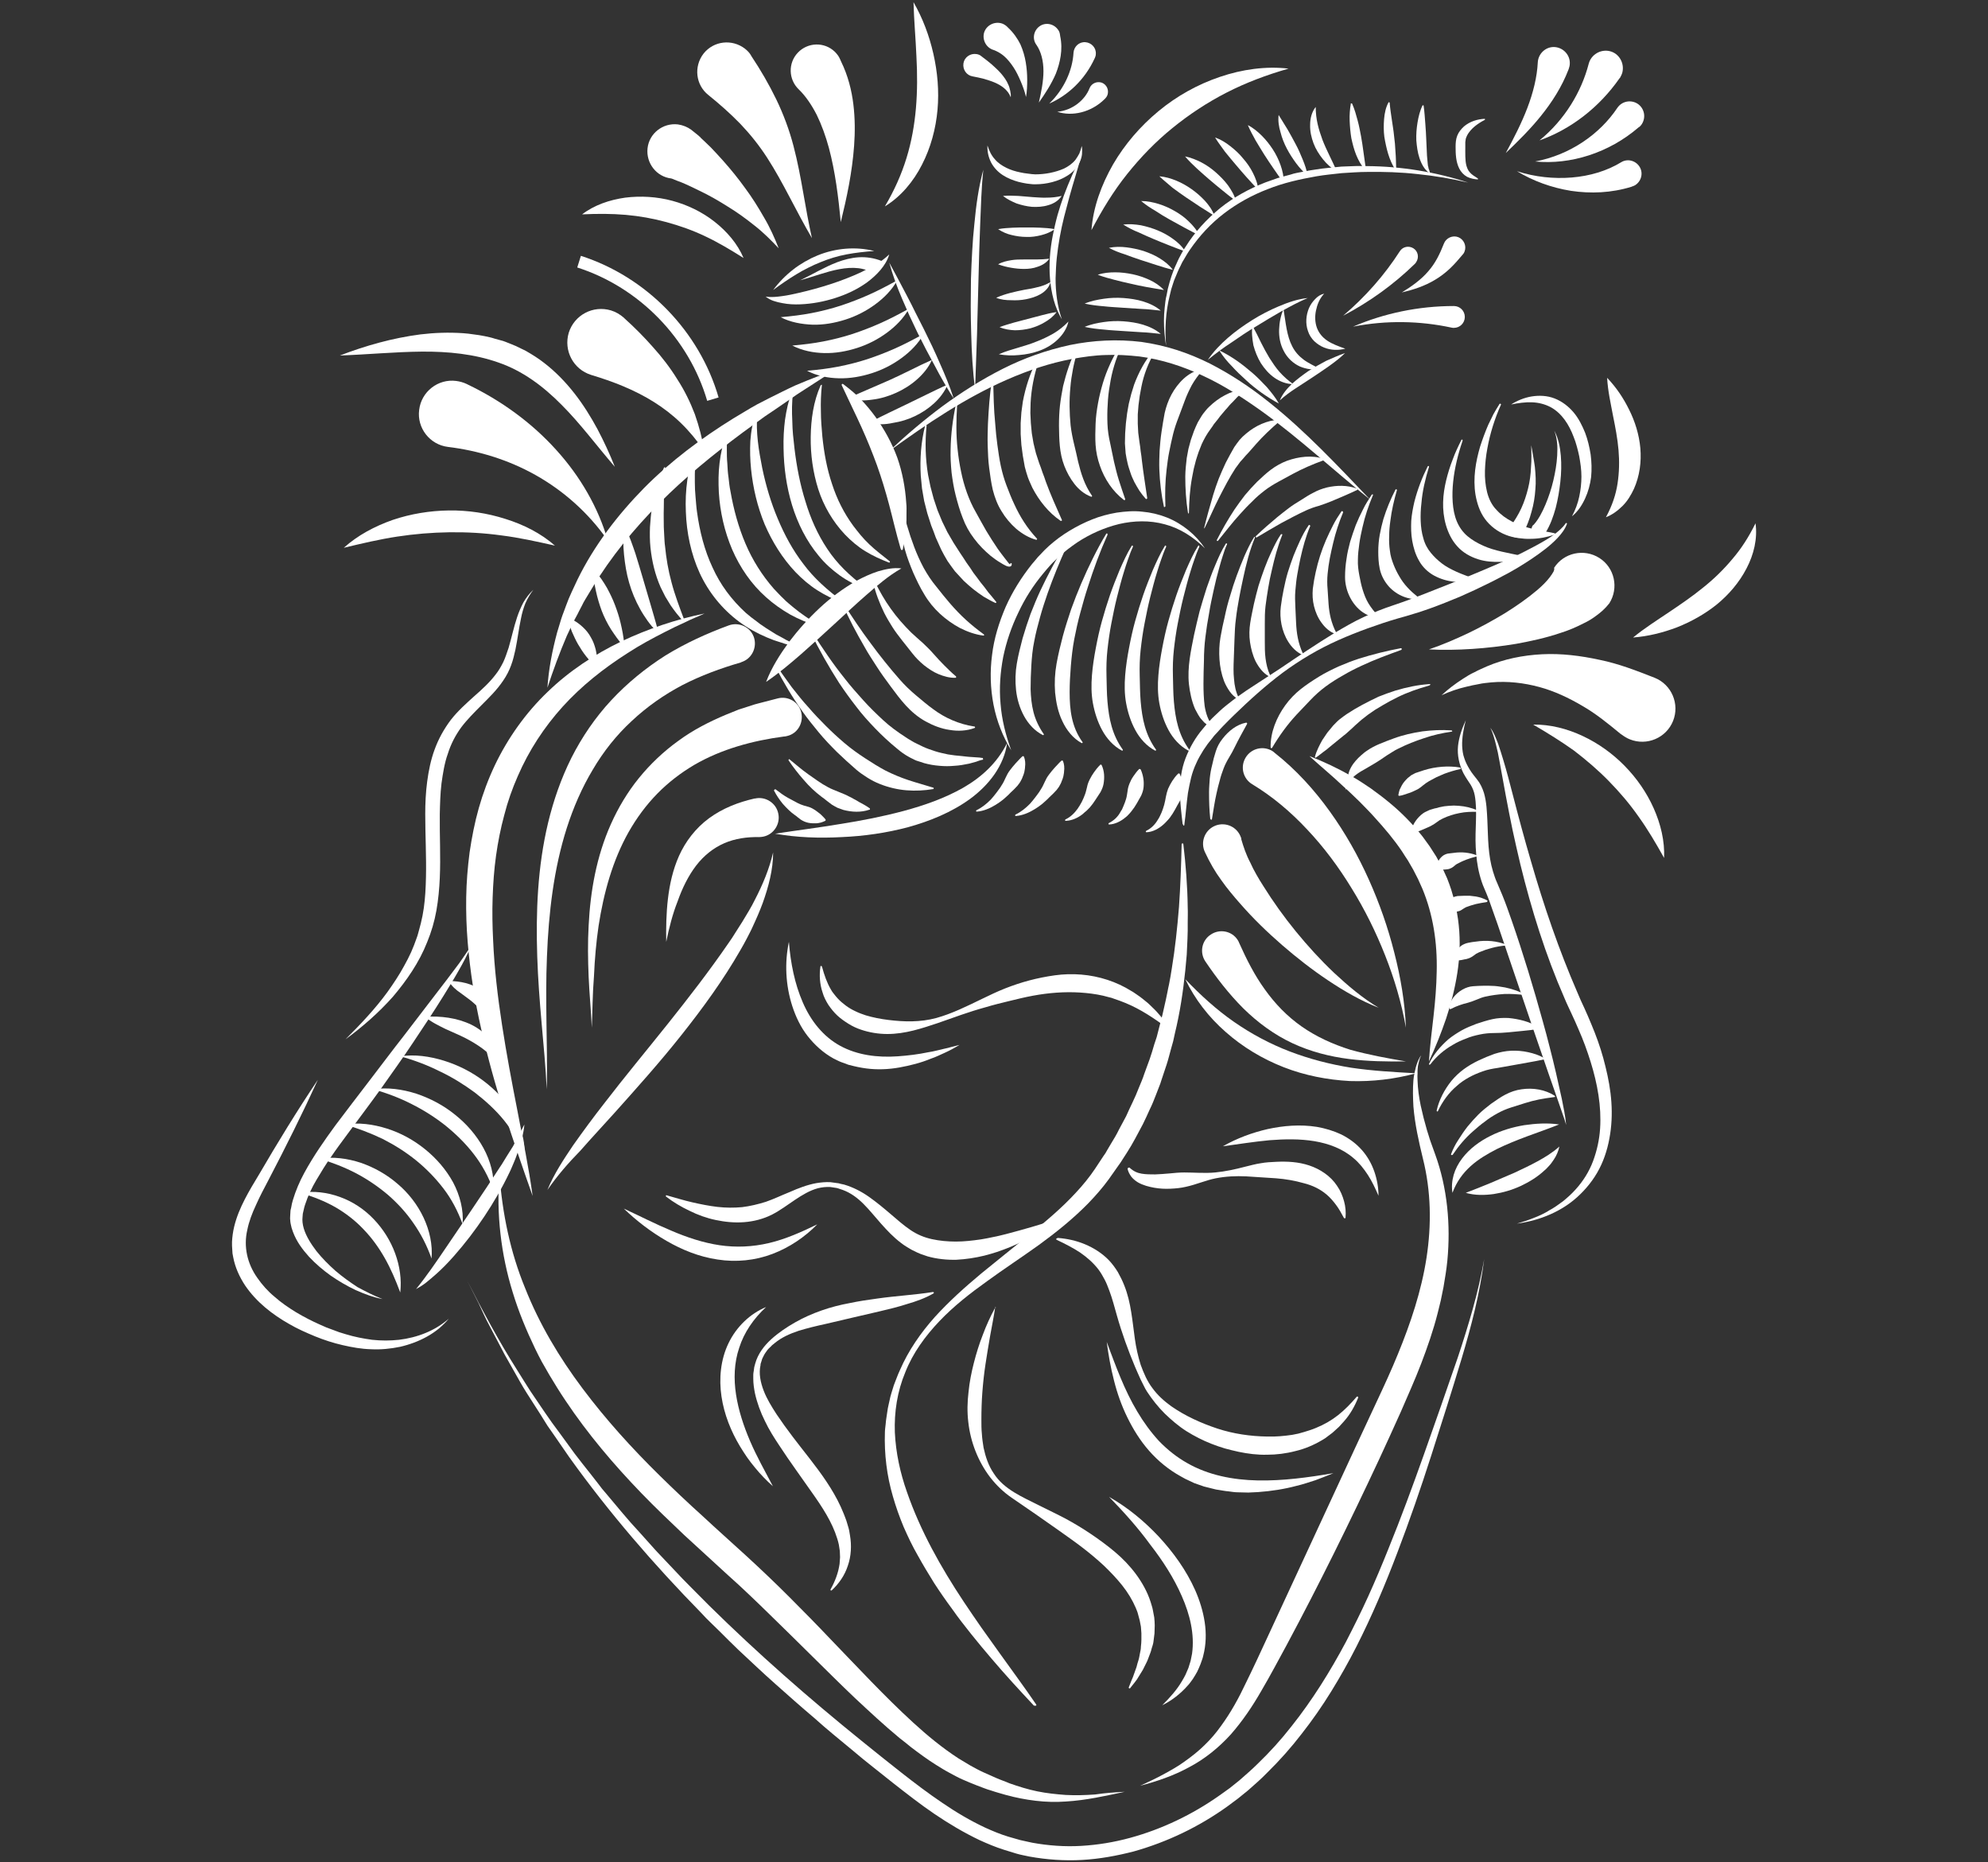 <?xml version="1.0" encoding="utf-8"?>
<!-- Generator: Adobe Illustrator 24.0.0, SVG Export Plug-In . SVG Version: 6.00 Build 0)  -->
<svg version="1.1" id="Layer_1" xmlns="http://www.w3.org/2000/svg" xmlns:xlink="http://www.w3.org/1999/xlink" x="0px" y="0px"
	 viewBox="0 0 820 768" style="enable-background:new 0 0 820 768;" xml:space="preserve">
<rect x="0" y="0" width="820" height="768" fill="#333333" stroke="none"/>
<style type="text/css">
	.st0{fill:#FFFFFF;}
</style>
<g>
	<g>
		<g>
			<path class="st0" d="M632.6,216.4c2-2.2,3.6-5.3,4.9-8.4c1.3-3.1,2.4-6.4,3.2-9.8c0.8-3.4,1.4-6.8,1.6-10.3s0.1-7-1.2-10.3
				c1.7,3.1,2.4,6.8,2.7,10.3c0.3,3.6,0.2,7.2-0.2,10.8c-0.4,3.6-1,7.2-1.9,10.7c-1,3.6-2.2,7.1-4.4,10.6c-0.9,1.4-2.8,1.8-4.2,0.9
				c-1.4-0.9-1.8-2.8-0.9-4.2C632.4,216.6,632.4,216.5,632.6,216.4L632.6,216.4z"/>
			<path class="st0" d="M631.6,183.6c0.5,3,1.1,5.9,1.5,9c0.3,3,0.5,6.1,0.2,9.2c-0.2,3.1-0.7,6.2-1.6,9.3c-0.8,3.1-2,6-3.4,8.9
				c-0.7,1.5-2.5,2.1-4,1.4c-1.5-0.7-2.1-2.5-1.4-4c0.1-0.1,0.2-0.3,0.2-0.4l0.1-0.1c1.6-2.3,3.1-4.7,4.3-7.3s2.1-5.4,2.8-8.2
				c0.7-2.8,1.1-5.8,1.2-8.8C631.8,189.6,631.6,186.6,631.6,183.6z"/>
		</g>
		<g>
			<path class="st0" d="M457.5,617.3c7.6,4.3,14.5,10,20.5,16.4c6,6.5,11.3,13.8,15,22.1c1.8,4.1,3.2,8.5,3.9,13.1
				c0.7,4.6,0.6,9.3-0.6,13.9c-0.1,0.6-0.3,1.1-0.5,1.7l-0.6,1.7c-0.4,1.1-0.9,2.1-1.4,3.2c-0.6,1-1.1,2-1.8,3
				c-0.7,0.9-1.3,1.9-2.1,2.7c-3,3.4-6.6,6.2-10.5,8.1c3.1-3.1,6-6.3,8.1-9.9c0.6-0.9,1-1.8,1.5-2.7c0.4-0.9,0.8-1.9,1.2-2.8
				c0.3-1,0.6-1.9,0.9-2.9l0.3-1.5c0.1-0.5,0.2-1,0.3-1.5c1.1-8-0.9-16.1-4.2-23.6c-3.3-7.6-7.9-14.7-13.1-21.4
				C469.3,629.9,463.6,623.6,457.5,617.3z"/>
			<path class="st0" d="M456.5,553.4c3.7,9.9,7.3,19.9,12.6,28.7c2.6,4.4,5.6,8.5,9,12.2c3.5,3.6,7.4,6.7,11.7,9.1
				c8.6,4.9,18.7,6.9,29,7.1c10.3,0.2,20.7-1.2,31.2-3c-2.5,1-4.9,2-7.4,2.9c-2.5,0.8-5.1,1.7-7.7,2.3c-5.2,1.4-10.5,2.2-15.9,2.6
				l-4.1,0.2l-4.1-0.1c-1.4,0-2.7-0.2-4.1-0.4c-1.4-0.1-2.7-0.4-4.1-0.6c-0.7-0.1-1.4-0.2-2-0.4l-2-0.5l-2-0.5l-2-0.7l-2-0.7
				l-1.9-0.9c-0.6-0.3-1.3-0.6-1.9-0.9l-1.8-1c-4.9-2.7-9.3-6.3-13-10.5s-6.6-8.9-9-13.8c-2.4-4.9-4.2-10-5.5-15.2
				C458.1,563.9,457.2,558.7,456.5,553.4z"/>
			<path class="st0" d="M504.4,472.7c5.8-3.3,12-5.6,18.5-7.1c6.5-1.4,13.4-2,20.3-0.9c3.4,0.6,6.8,1.6,10,3.1
				c3.2,1.6,6.1,3.7,8.5,6.4c2.4,2.7,4.1,5.8,5.2,9c1.1,3.2,1.7,6.6,1.7,9.9c-1.3-3-2.7-6-4.4-8.6c-1.7-2.6-3.6-5-5.9-6.9
				c-4.5-3.9-10.2-6-16.1-7c-6-1-12.3-0.9-18.6-0.4C517.3,470.8,511,471.8,504.4,472.7z"/>
			<path class="st0" d="M325.4,388.4c0.7,8.8,2.4,17.3,5.7,24.9c3.3,7.7,8.5,14.2,15.5,18s15.3,4.9,23.7,4.3
				c4.2-0.3,8.4-0.8,12.7-1.7c2.1-0.3,4.2-0.9,6.4-1.4c1.1-0.2,2.1-0.5,3.2-0.8s2.1-0.5,3.2-0.8c-1.9,1.1-3.8,2.2-5.8,3.1
				s-4,1.9-6.1,2.6c-4.1,1.7-8.5,2.8-12.9,3.6c-4.5,0.8-9.1,1-13.7,0.4c-2.3-0.3-4.6-0.8-6.9-1.4c-0.6-0.1-1.1-0.4-1.7-0.6L347,438
				c-1.1-0.4-2.1-1-3.2-1.5c-4.2-2.3-7.8-5.6-10.7-9.3c-2.9-3.7-4.9-8-6.3-12.3C324,406.2,323.6,397,325.4,388.4z"/>
			<path class="st0" d="M257.3,498.4c6.7,3.1,13.1,6.4,19.6,9.1c6.5,2.8,13.2,5,19.9,6c6.8,1,13.6,0.7,20.4-0.9
				c6.8-1.6,13.3-4.5,19.9-7.7c-5.1,5.2-11.4,9.5-18.5,12.2s-15,3.5-22.6,2.3c-7.6-1.1-14.7-4-21.1-7.7
				C268.5,508,262.6,503.5,257.3,498.4z"/>
			<path class="st0" d="M316,539c-5.2,4.8-9.1,10.5-11.1,16.8c-2.1,6.2-2.3,12.8-1.3,19.3s3.1,12.9,5.8,19.2
				c2.7,6.3,6.1,12.3,9.4,18.6c-2.7-2.4-5.1-4.9-7.4-7.7c-1.2-1.4-2.2-2.8-3.3-4.3c-1-1.5-2-3-2.9-4.5c-3.7-6.2-6.5-13.1-7.6-20.5
				c-1.1-7.3-0.4-15.2,2.9-22C303.7,547.2,309.4,541.7,316,539z"/>
		</g>
		<g>
			<path class="st0" d="M124,491.9c5.3-0.9,11-0.2,16.2,1.7c5.3,1.9,10.1,5.1,14,9.2s6.9,8.9,8.8,14.1c1.9,5.2,2.7,10.7,2.1,16.1
				c-1.9-5.1-3.9-9.8-6.4-14.2s-5.4-8.4-8.8-11.9c-3.4-3.6-7.3-6.6-11.6-9.1C133.9,495.3,129.2,493.5,124,491.9z"/>
			<path class="st0" d="M131.7,477.8c5.7-0.9,11.6-0.1,17.1,1.7c5.5,1.9,10.7,4.8,15.2,8.7c4.5,3.8,8.2,8.6,10.7,13.9
				s3.8,11.2,3.3,16.9c-1.9-5.4-4.4-10.2-7.4-14.5c-3-4.4-6.6-8.3-10.5-11.7c-4-3.4-8.4-6.4-13.1-8.9
				C142.2,481.4,137.1,479.4,131.7,477.8z"/>
			<path class="st0" d="M142.1,463.7c5.8-0.9,11.8-0.1,17.5,1.7c5.7,1.8,11,4.7,15.7,8.5s8.7,8.4,11.6,13.7
				c2.8,5.3,4.4,11.4,3.9,17.2c-2-5.5-4.6-10.4-7.9-14.7c-3.3-4.3-7.1-8.2-11.3-11.6s-8.8-6.3-13.7-8.8
				C152.9,467.3,147.7,465.3,142.1,463.7z"/>
			<path class="st0" d="M154,449.2c5.9-0.9,12,0,17.7,1.8c5.7,1.9,11.2,4.8,15.9,8.6c4.8,3.8,8.9,8.5,11.8,13.8
				c2.9,5.3,4.6,11.5,4.1,17.4c-2-5.6-4.7-10.5-8.1-14.9c-3.4-4.4-7.3-8.2-11.6-11.7c-4.3-3.4-9-6.4-14-8.9
				C164.9,452.8,159.7,450.8,154,449.2z"/>
			<path class="st0" d="M165.1,435.6c6-0.9,12.1,0,18,1.8c5.8,1.8,11.4,4.6,16.3,8.3c4.9,3.7,9.3,8.2,12.4,13.6
				c3.1,5.3,5,11.5,4.5,17.6c-2-5.7-4.9-10.5-8.4-14.9c-3.5-4.3-7.7-8.1-12.1-11.5c-4.5-3.3-9.3-6.3-14.4-8.7
				C176.2,439.2,170.9,437.2,165.1,435.6z"/>
			<path class="st0" d="M175.3,419.3c3.4-0.2,6.5-0.1,9.7,0.4s6.4,1.4,9.5,2.9c3,1.5,5.9,3.7,7.9,6.5c2.1,2.8,3.3,6,3.5,9.4
				c-2.5-2.3-4.6-4.4-6.9-6.1s-4.7-3.1-7.2-4.4c-2.6-1.3-5.3-2.4-8.1-3.7C180.9,422.9,177.9,421.5,175.3,419.3z"/>
			<path class="st0" d="M185,404.5c2.6,0.1,4.8,0.3,7.1,0.9s4.6,1.6,6.7,3.3c2.1,1.7,3.6,4,4.4,6.4s1,4.9,0.4,7.4
				c-1.9-1.8-3.2-3.6-4.6-5.2c-1.4-1.6-2.7-2.9-4.1-4.1c-1.4-1.2-3.1-2.3-4.9-3.7C188.2,408.3,186.3,406.7,185,404.5z"/>
			<path class="st0" d="M157.8,535.7c-3.8-0.7-7.5-2.1-11.1-3.7c-3.6-1.7-7-3.7-10.2-5.9c-3.2-2.3-6.3-4.9-9-7.8
				c-2.7-3-5.2-6.3-6.7-10.4c-0.4-1-0.7-2.1-0.9-3.2c-0.1-0.6-0.2-1.1-0.2-1.7c-0.1-0.6,0-1.1,0-1.7l0.1-1.7c0-0.6,0.2-1.1,0.3-1.6
				l0.3-1.6c0.1-0.5,0.3-1,0.4-1.5c1.2-4,2.8-7.7,4.7-11.2c3.8-7,8.3-13.4,12.9-19.7c4.7-6.3,9.4-12.3,14.1-18.5
				c4.7-6.1,9.3-12.3,14.1-18.4l14.1-18.4c2.4-3.1,4.7-6.1,7-9.2c1.2-1.5,2.3-3.1,3.4-4.7c1.1-1.6,2.2-3.2,3.2-4.8
				c-1.4,3.6-3.3,7.1-5.2,10.4c-1.9,3.4-4,6.7-6,10c-4.1,6.6-8.4,13.1-12.7,19.5c-4.3,6.5-8.8,12.7-13.3,19.1
				c-2.3,3.2-4.6,6.3-6.9,9.4l-6.9,9.3c-2.3,3.1-4.6,6.2-6.7,9.3c-2.2,3.1-4.2,6.4-6.1,9.6c-1.9,3.2-3.5,6.6-4.6,10
				c-0.1,0.4-0.3,0.8-0.4,1.3l-0.3,1.3c-0.1,0.4-0.2,0.9-0.3,1.3c0,0.4-0.1,0.8-0.1,1.2c-0.2,1.6,0,3.2,0.5,4.9c1,3.3,3,6.4,5.2,9.3
				c2.3,2.9,5,5.6,7.8,8.1c2.9,2.5,6,4.7,9.2,6.8C150.7,532.5,154.1,534.3,157.8,535.7z"/>
			<path class="st0" d="M216.3,463.7c-0.3,3.5-1.2,6.9-2.3,10.2c-0.6,1.6-1.1,3.3-1.8,4.9s-1.3,3.2-2.1,4.8c-3,6.3-6.5,12.3-10.3,18
				s-8,11.2-12.6,16.4c-2.3,2.6-4.7,5.1-7.3,7.4c-1.3,1.1-2.6,2.3-4,3.4c-0.7,0.5-1.4,1.1-2.1,1.5c-0.8,0.5-1.5,0.9-2.2,1.3
				c1.1-1.4,2.2-2.7,3.2-4.1c1-1.3,2-2.8,3-4.1c2-2.8,3.9-5.6,5.8-8.4l11.4-16.8c3.8-5.6,7.5-11.2,11.2-16.9c1-1.4,1.8-2.9,2.7-4.3
				s1.8-2.9,2.7-4.3C213.2,469.8,214.7,466.8,216.3,463.7z"/>
		</g>
		<path class="st0" d="M589.4,267.8c5.6-1.9,10.9-4.2,16.2-6.7c5.2-2.5,10.3-5.3,15.1-8.2c4.8-3,9.4-6.2,13.4-9.6
			c2-1.7,3.8-3.5,5.1-5.2c0.7-0.9,1.2-1.7,1.6-2.4c0.3-0.7,0.4-1.3,0.2-1.5c4-6.3,12.4-8.1,18.7-4.1s8.1,12.4,4.1,18.7
			c-1.8,2.3-3.6,3.8-5.4,5.1c-1.7,1.3-3.4,2.3-5.1,3.1c-3.3,1.7-6.4,3-9.6,4c-6.2,2.1-12.3,3.4-18.3,4.5c-6,1-12.1,1.7-18.1,2.1
			C601.2,268,595.2,268.1,589.4,267.8z"/>
		<path class="st0" d="M594.6,286.7c2.7-2.5,5.6-4.7,8.7-6.7l2.4-1.5c0.8-0.5,1.6-0.9,2.5-1.3c1.6-0.9,3.4-1.6,5.1-2.4
			c7-3,14.8-4.6,22.8-5c7.9-0.4,15.9,0.6,23.7,2.3c7.9,1.6,15.3,4.5,22.7,7.4c7,2.8,10.4,10.8,7.6,17.8c-2.8,7-10.8,10.4-17.8,7.6
			c-1.3-0.5-2.5-1.3-3.6-2.1l-0.3-0.2c-5-4.1-10.1-8.3-15.7-11.5c-5.6-3.3-11.5-6.1-17.8-7.8c-6.3-1.7-13-2.5-19.8-1.9
			c-1.7,0.2-3.4,0.3-5.1,0.7c-0.8,0.2-1.7,0.3-2.6,0.5l-2.6,0.6C601.3,284,597.9,285.2,594.6,286.7z"/>
		<path class="st0" d="M250.7,222.9c-8-11.5-18.4-20.6-29.8-27c-11.4-6.4-23.8-10.1-36.1-11.6c-7.5-0.9-12.9-7.8-11.9-15.3
			c0.9-7.5,7.8-12.9,15.3-11.9c1.5,0.2,2.9,0.6,4.2,1.2l0.4,0.2c14,6.7,26.6,15.9,36.6,27C239.4,196.5,246.8,209.4,250.7,222.9z"/>
		<path class="st0" d="M290.5,186c-2.9-4.2-6.1-8.1-9.6-11.5s-7.3-6.3-11.3-8.8c-8-5-16.8-8.4-25.8-11.1c-7.3-2.3-11.4-10-9.2-17.4
			c2.3-7.3,10-11.4,17.4-9.2c2,0.6,3.8,1.7,5.3,3l0.3,0.3c4.1,3.7,8,7.6,11.7,11.8c3.7,4.1,7.1,8.5,10,13.2c3,4.6,5.4,9.5,7.3,14.5
			C288.4,175.9,289.7,181,290.5,186z"/>
		<path class="st0" d="M426.4,703.3c-5.9-6.3-11.8-12.7-17.4-19.3c-2.8-3.3-5.6-6.6-8.3-10c-2.7-3.4-5.4-6.8-7.9-10.4
			c-2.6-3.5-5.1-7.1-7.5-10.8c-2.3-3.7-4.6-7.5-6.7-11.3c-2.2-3.8-4.1-7.8-5.9-11.9c-1.7-4.1-3.2-8.3-4.4-12.5
			c-2.5-8.5-3.6-17.5-3.3-26.4c0-1.1,0.2-2.2,0.3-3.3c0.1-1.1,0.2-2.2,0.4-3.3l0.5-3.3c0.2-1.1,0.5-2.2,0.7-3.2
			c0.4-2.2,1.2-4.3,1.8-6.4c0.4-1,0.8-2.1,1.2-3.1c0.4-1,0.8-2.1,1.3-3.1c3.5-8.1,8.6-15.4,14.4-21.9c5.9-6.5,12.4-12.3,19.1-17.9
			c6.7-5.5,13.5-10.9,20.2-16.3s13.2-10.9,18.9-17.1c2.9-3.1,5.5-6.3,7.8-9.7l3.5-5.3l0.9-1.3l0.8-1.4l1.6-2.7
			c1.1-1.8,2.2-3.6,3.1-5.5l3-5.6c1.7-3.9,3.7-7.6,5.2-11.6l1.2-2.9c0.4-1,0.8-2,1.1-3l2.2-6c0.7-2,1.3-4,1.9-6.1l1-3l0.8-3.1
			c0.5-2.1,1.1-4.1,1.6-6.2l1.4-6.2c0.5-2.1,0.8-4.2,1.3-6.3c0.4-2.1,0.8-4.2,1.1-6.3c1.4-8.4,2.3-17,3-25.6
			c0.6-8.6,0.9-17.2,1.1-25.9c0-0.2,0.2-0.3,0.4-0.3c0.2,0,0.3,0.1,0.3,0.3c1,8.6,1.7,17.3,1.8,26c0.1,2.2,0,4.4,0,6.5v3.3
			c0,1.1-0.1,2.2-0.1,3.3l-0.3,6.5l-0.6,6.5c-0.9,8.7-2.2,17.4-4.3,26l-0.7,3.2l-0.9,3.2c-0.6,2.1-1.1,4.3-1.8,6.4l-2.1,6.3
			c-0.3,1.1-0.7,2.1-1.1,3.1l-1.2,3.1c-0.8,2.1-1.6,4.1-2.6,6.1c-0.9,2-1.8,4-2.8,6c-2.1,3.9-4.1,7.9-6.5,11.6l-1.8,2.8l-0.9,1.4
			l-1,1.4l-3.8,5.4c-2.6,3.6-5.6,7-8.7,10.2c-6.3,6.4-13.2,11.9-20.2,17c-7.1,5.1-14.3,9.8-21.3,14.9c-7,5-13.8,10.3-19.7,16.5
			c-5.9,6.2-11,13.2-14.1,21.1c-3.3,7.9-4.6,16.4-4.3,24.8c0.4,8.4,2.2,16.7,5,24.6c5.5,15.9,13.9,30.9,23.4,45.2
			c2.4,3.6,4.8,7.1,7.3,10.7l7.5,10.5c5,7,10.2,14,15.1,21.2c0.1,0.2,0.1,0.4-0.1,0.5C426.7,703.4,426.5,703.4,426.4,703.3z"/>
		<g>
			<g>
				<path class="st0" d="M462.7,143.2c-1.4,2.3-2.3,4.9-3.1,7.5c-0.8,2.6-1.4,5.3-1.8,8c-0.5,2.7-0.8,5.4-0.9,8.1
					c-0.2,2.7-0.2,5.4-0.1,8c0.1,2.7,0.5,5.3,1.1,7.9c0.5,2.6,1.1,5.1,1.6,7.7c0.6,2.5,1.2,5.1,2,7.6c0.8,2.6,1.7,5.1,2.6,7.8l0,0
					c0.1,0.2,0,0.3-0.2,0.4c-0.1,0-0.2,0-0.3,0c-4.6-3.5-8-8.6-9.9-14.1c-1-2.8-1.6-5.7-1.8-8.6c-0.2-2.9-0.1-5.8,0-8.7
					s0.5-5.7,1-8.5s1.2-5.6,2-8.3s1.8-5.3,3-7.9c1.2-2.6,2.4-5.1,4.3-7.3c0.1-0.1,0.3-0.1,0.4,0
					C462.7,142.9,462.8,143.1,462.7,143.2L462.7,143.2z"/>
				<path class="st0" d="M476.4,145c-2.7,4.5-4.6,9.4-5.6,14.5c-0.2,1.3-0.5,2.5-0.7,3.8s-0.3,2.6-0.5,3.8l-0.3,3.8v3.8
					c0.1,1.3,0.1,2.6,0.2,3.8l0.5,3.8c0.2,1.3,0.4,2.5,0.5,3.8c0.2,1.3,0.4,2.5,0.5,3.8c0.6,5.1,1.4,10,2.2,15.5l0,0
					c0,0.2-0.1,0.3-0.3,0.4c-0.1,0-0.2,0-0.3-0.1c-0.9-1-1.8-2.1-2.6-3.3c-0.7-1.2-1.5-2.4-2.1-3.6c-0.6-1.3-1.2-2.5-1.6-3.8
					s-0.9-2.6-1.2-4c-0.3-1.3-0.6-2.7-0.8-4.1c-0.1-1.4-0.2-2.8-0.3-4.1l0.1-4.1c0.1-1.4,0.2-2.7,0.3-4.1l0.5-4.1
					c0.2-1.4,0.5-2.7,0.7-4c0.3-1.3,0.7-2.7,1-4c0.4-1.3,0.8-2.6,1.2-3.9c1.9-5.1,4.5-10,8-14c0.1-0.1,0.3-0.1,0.4,0
					C476.4,144.8,476.4,144.9,476.4,145z"/>
				<path class="st0" d="M480.1,209c-1.1-5-1.7-10.1-1.9-15.3c-0.1-2.6,0-5.2,0.1-7.8c0.2-2.6,0.4-5.2,0.8-7.8s0.8-5.2,1.3-7.8
					c0.6-2.6,1.5-5.2,2.8-7.6c1.3-2.4,3-4.7,5.1-6.6c2.1-1.9,4.6-3.3,7.3-3.8c0.2,0,0.3,0.1,0.4,0.2c0,0.1,0,0.2-0.1,0.3l0,0
					c-1.7,2-3.1,3.9-4.3,6c-1.1,2.1-2.1,4.2-2.9,6.4l-2.5,6.7c-0.9,2.3-1.7,4.6-2.3,7c-0.6,2.4-1.1,4.8-1.6,7.3
					c-0.5,2.4-0.8,4.9-1.1,7.4c-0.6,5-0.7,10-0.5,15.1c0,0.2-0.1,0.3-0.3,0.3C480.3,209.3,480.1,209.1,480.1,209z"/>
				<path class="st0" d="M490,211.4c-0.8-4.9-1.1-9.9-1.1-14.9c0-1.3,0.1-2.5,0.2-3.8s0.3-2.5,0.4-3.8c0.2-1.3,0.5-2.5,0.7-3.8
					c0.3-1.2,0.7-2.5,1-3.7l1.3-3.7c0.5-1.2,1-2.4,1.6-3.6c0.7-1.1,1.3-2.3,2.1-3.4c0.8-1,1.6-2.1,2.6-3c3.8-3.7,8.6-6.4,13.8-7.2
					c0.2,0,0.3,0.1,0.4,0.3c0,0.1,0,0.2-0.1,0.3l0,0c-0.8,1-1.7,1.9-2.6,2.7c-0.9,0.9-1.6,1.8-2.5,2.6c-0.8,0.8-1.5,1.8-2.3,2.6
					c-0.4,0.4-0.7,0.9-1.1,1.3l-1.1,1.3c-0.7,0.9-1.3,1.8-2.1,2.7c-0.4,0.4-0.7,0.9-1,1.4l-1,1.4c-0.7,0.9-1.3,1.9-1.9,2.9
					s-1.1,2.1-1.6,3.1c-0.4,1.1-0.9,2.2-1.3,3.3s-0.7,2.2-1.1,3.4c-0.3,1.2-0.6,2.3-0.9,3.5c-0.2,1.2-0.5,2.4-0.7,3.6
					c-0.9,4.8-1.2,9.7-1.3,14.6c0,0.2-0.1,0.3-0.3,0.3C490.2,211.6,490.1,211.5,490,211.4z"/>
				<path class="st0" d="M496.7,217.6c1.1-4.5,2.4-9,3.7-13.5l1.1-3.4l1.2-3.3l1.4-3.3l1.5-3.3l1.7-3.2c0.6-1.1,1.2-2.1,1.8-3.2
					c0.7-1,1.4-2,2.2-3c0.8-0.9,1.7-1.8,2.7-2.6c3.8-3.2,8.6-5.5,13.6-5.7c0.2,0,0.3,0.1,0.3,0.3c0,0.1,0,0.2-0.1,0.3
					c-3.7,3.2-6.8,6.1-9.7,9.4c-0.7,0.8-1.4,1.6-2.1,2.4c-0.7,0.8-1.4,1.6-2.2,2.4c-0.7,0.8-1.4,1.7-2.2,2.5c-0.7,0.9-1.3,1.8-2,2.7
					l-1.8,2.9l-1.7,3l-1.6,3l-1.6,3.1c-2.1,4.1-3.9,8.4-6,12.6c-0.1,0.2-0.3,0.2-0.4,0.1C496.8,217.9,496.7,217.7,496.7,217.6z"/>
				<path class="st0" d="M501.9,222.7c2.2-4.3,4.6-8.5,7.3-12.6c1.4-2,2.8-4,4.3-5.9c1.6-1.9,3.2-3.7,5-5.5c1.8-1.7,3.7-3.5,5.7-5
					s4.3-2.8,6.7-3.7c4.8-1.7,10.2-2.4,15.1-0.8c0.2,0.1,0.3,0.2,0.2,0.4c0,0.1-0.1,0.2-0.2,0.2c-4.7,1.7-8.8,3.5-12.7,5.6l-5.9,3.2
					c-2,1.1-4,2.3-5.8,3.7s-3.6,2.9-5.2,4.6c-1.7,1.6-3.3,3.3-4.9,5.1c-3.2,3.5-6.1,7.3-9.1,11c-0.1,0.1-0.3,0.2-0.4,0
					C501.9,223,501.9,222.9,501.9,222.7z"/>
				<path class="st0" d="M518,221.1c2.8-2.7,5.8-5.3,8.8-7.8c1.5-1.2,3.1-2.5,4.7-3.7c1.6-1.2,3.3-2.3,5-3.3
					c1.7-1.1,3.4-2.2,5.2-3.1c1.8-1,3.7-1.7,5.7-2.2c4-0.9,8.3-1,12.3,0.5c0.2,0.1,0.3,0.3,0.2,0.4c0,0.1-0.1,0.1-0.2,0.2
					c-3.8,1.8-7.2,3.2-10.5,4.6c-1.7,0.7-3.4,1.3-5.2,1.9c-1.8,0.5-3.6,1.1-5.3,1.9c-1.7,0.8-3.4,1.6-5.1,2.5s-3.4,1.8-5.1,2.7
					c-3.4,1.9-6.7,3.9-10.1,5.9c-0.1,0.1-0.3,0-0.4-0.1C517.9,221.3,517.9,221.2,518,221.1z"/>
				<path class="st0" d="M444.5,144.3c-0.7,2.6-1.4,5.2-1.9,7.7c-0.5,2.6-0.9,5.2-1.1,7.8c-0.5,5.2-0.4,10.5,0.1,15.6
					c0.3,2.6,0.8,5.1,1.4,7.6s1.2,5,1.7,7.4c1.2,4.9,2.6,9.5,5.7,14c0.1,0.1,0.1,0.3-0.1,0.4c-0.1,0.1-0.2,0.1-0.3,0
					c-2.7-1-5-2.9-6.8-5.2s-3.2-4.9-4.2-7.5c-2.1-5.4-2.1-11-2.2-16.5c0-2.8,0.1-5.5,0.4-8.3c0.3-2.7,0.8-5.4,1.3-8.1
					c1.3-5.3,3-10.5,5.4-15.3c0.1-0.1,0.3-0.2,0.4-0.1C444.5,144.1,444.5,144.2,444.5,144.3z"/>
				<path class="st0" d="M428.3,149.3c-1.8,5.5-2.9,11.1-3.2,16.8l-0.1,4.2l0.2,4.2l0.4,4.2l0.7,4.1c0.3,1.4,0.7,2.7,1,4.1l1.3,4
					c0.5,1.3,1,2.6,1.4,3.9c0.5,1.3,1,2.6,1.4,3.9c1.9,5.2,4.2,10.3,6.6,15.7c0.1,0.2,0,0.3-0.2,0.4c-0.1,0-0.2,0-0.3,0
					c-5-3.4-8.9-8.3-11.7-13.7c-0.6-1.4-1.3-2.8-1.8-4.2s-0.9-2.9-1.3-4.4l-0.8-4.5c-0.2-1.5-0.4-3-0.6-4.5L421,179v-4.5l0.3-4.5
					l0.6-4.4c1.1-5.8,2.9-11.5,5.6-16.7c0.1-0.1,0.3-0.2,0.4-0.1C428.3,149.1,428.4,149.2,428.3,149.3z"/>
				<path class="st0" d="M409.7,157c0.1,5.9,0.2,11.8,0.8,17.7c0.2,2.9,0.5,5.9,0.9,8.8c0.4,2.9,0.8,5.8,1.4,8.6s1.4,5.6,2.4,8.2
					c1,2.6,2,5.2,3.2,7.7c2.3,5,5.2,9.7,9.3,14.1c0.1,0.1,0.1,0.3,0,0.4c-0.1,0.1-0.2,0.1-0.3,0.1c-3-0.8-5.8-2.5-8.2-4.5
					c-2.4-2.1-4.5-4.6-6.1-7.3c-1.7-2.7-2.8-5.7-3.6-8.8c-0.7-3-1.1-6.1-1.5-9.1s-0.5-6.1-0.6-9.1s0-6,0.1-9
					c0.3-6,0.7-11.9,1.6-17.8c0-0.2,0.2-0.3,0.3-0.3C409.6,156.7,409.7,156.9,409.7,157z"/>
				<path class="st0" d="M394.8,166.9c-0.4,6.2-0.5,12.4,0.2,18.5c0.3,3,0.8,6.1,1.4,9c0.6,3,1.4,5.9,2.4,8.7s2.2,5.5,3.7,8.1
					c1.4,2.6,2.9,5.2,4.3,7.7c1.5,2.5,3.1,5,4.8,7.5c0.9,1.2,1.8,2.5,2.7,3.6c0.4,0.6,1,1.2,1.4,1.8l0.4,0.5c0,0,0.1,0.1,0.2,0.2
					c0.1,0.1,0.2,0.1,0.3,0.1c0.1,0,0,0,0,0.1s0.1,0.1,0.1,0.1v-0.3c0-0.1,0.1-0.3,0.3-0.3c0.1,0,0.2,0.1,0.3,0.2
					c0.2,2.1-2.3,1-2.6,0.8c-0.7-0.4-1.4-0.7-2.1-1.2c-1.4-0.8-2.7-1.8-4-2.8c-2.5-2.1-4.8-4.4-6.8-7.1c-2-2.6-3.6-5.5-4.7-8.5
					c-1.2-3-2.1-6.2-2.9-9.3s-1.3-6.3-1.7-9.4c-0.3-3.2-0.5-6.3-0.4-9.5c0.1-6.3,0.9-12.6,2.2-18.7c0-0.2,0.2-0.3,0.4-0.2
					C394.7,166.6,394.8,166.7,394.8,166.9z"/>
				<path class="st0" d="M382.2,175.5c-0.7,6.8-0.5,13.6,0.6,20.3l1,4.9l1.3,4.9l1.6,4.8l1.9,4.6c0.7,1.5,1.5,3,2.2,4.5l2.5,4.3
					c0.9,1.4,1.8,2.8,2.7,4.2c0.9,1.3,1.8,2.7,2.7,4.1c1,1.3,1.9,2.7,2.8,4.1c1,1.3,2,2.6,3,4c1.1,1.3,2.1,2.6,3.1,4
					c1.1,1.3,2.2,2.6,3.3,4l0,0c0.1,0.1,0.1,0.3-0.1,0.4c-0.1,0.1-0.2,0.1-0.3,0c-1.6-0.7-3.1-1.6-4.7-2.5c-1.5-1-2.9-2-4.3-3.1
					s-2.7-2.3-4-3.5c-1.2-1.3-2.4-2.6-3.6-3.9c-1.1-1.4-2.1-2.9-3.1-4.3c-0.9-1.5-1.8-3.1-2.6-4.7l-2.2-4.9c-0.6-1.7-1.2-3.3-1.9-5
					l-1.6-5l-1.3-5.1l-0.9-5.2l-0.5-5.2c-0.4-7,0.1-14,1.8-20.7c0-0.2,0.2-0.3,0.4-0.2C382.1,175.2,382.2,175.4,382.2,175.5z"/>
				<path class="st0" d="M370,197.8c1.1,6.4,2.3,12.7,4.1,18.8c0.9,3.1,1.9,6.1,3,9s2.4,5.8,3.9,8.6c1.5,2.7,3.2,5.3,5.2,7.7
					c1.9,2.4,3.8,4.8,5.8,7.1s4.1,4.5,6.4,6.6s4.8,4.1,7.4,6c0.1,0.1,0.2,0.3,0.1,0.4c-0.1,0.1-0.2,0.1-0.3,0.1
					c-3.3-0.4-6.6-1.6-9.6-3.1c-3-1.6-5.8-3.6-8.3-5.9c-2.5-2.3-4.7-5-6.4-7.9c-1.8-2.9-3.2-5.9-4.6-9c-1.3-3.1-2.5-6.2-3.4-9.4
					s-1.6-6.4-2.2-9.6c-1.1-6.5-1.6-13-1.8-19.5c0-0.2,0.1-0.3,0.3-0.3C369.8,197.5,370,197.6,370,197.8z"/>
				<path class="st0" d="M360.8,239.7c1.9,4,4.1,7.8,6.6,11.3c1.3,1.8,2.6,3.5,4,5.1s2.9,3.2,4.4,4.7c1.5,1.4,3.3,3,4.9,4.4
					c1.6,1.5,3.1,3,4.5,4.6c1.4,1.6,2.8,3.1,4.3,4.6s3,3,4.8,4.5l0,0c0.1,0.1,0.2,0.3,0,0.5c-0.1,0.1-0.1,0.1-0.2,0.1
					c-2.4,0.1-4.8-0.6-7-1.5s-4.2-2.3-6-3.7c-1.8-1.5-3.4-3.1-4.8-4.9s-2.7-3.4-4.2-5.3c-1.4-1.8-2.8-3.6-4-5.5s-2.4-3.9-3.4-5.9
					c-2-4.1-3.6-8.3-4.6-12.7c0-0.2,0.1-0.3,0.2-0.4C360.6,239.5,360.8,239.6,360.8,239.7z"/>
				<path class="st0" d="M348,249c3.5,5.5,7.1,10.9,11,16.1c1.9,2.6,3.9,5.2,5.9,7.7s4.1,5,6.2,7.4s4.4,4.6,6.8,6.6s4.7,4,7.1,5.7
					c2.4,1.8,5,3.3,7.8,4.5s5.8,2.1,9.1,2.6c0.2,0,0.3,0.2,0.3,0.4c0,0.1-0.1,0.2-0.2,0.2c-3.2,1.2-6.8,1.4-10.3,0.8
					c-3.5-0.5-6.8-1.8-9.9-3.5s-5.8-4-8.1-6.5c-2.3-2.5-4.3-5.2-6.3-7.9c-2-2.7-3.9-5.3-5.7-8.1c-1.8-2.8-3.6-5.5-5.2-8.4
					c-3.3-5.7-6.4-11.5-9-17.5c-0.1-0.2,0-0.3,0.2-0.4C347.8,248.8,347.9,248.9,348,249z"/>
				<path class="st0" d="M335,260.7c2.1,3.3,4.3,6.6,6.5,9.8c2.2,3.2,4.6,6.4,7,9.4c2.4,3.1,5,6,7.6,8.9s5.4,5.6,8.2,8.2
					c2.8,2.6,6,4.9,9.1,6.9c0.8,0.5,1.6,1.1,2.4,1.5l1.2,0.7c0.4,0.2,0.8,0.4,1.2,0.6c1.6,0.8,3.2,1.6,4.9,2.2
					c1.7,0.6,3.4,1.2,5.2,1.6c0.9,0.2,1.8,0.4,2.7,0.6c0.9,0.1,1.9,0.3,2.8,0.4c1.9,0.2,3.8,0.4,5.8,0.6c1,0.1,2,0.1,2.9,0.2
					c0.5,0,1,0.1,1.5,0.1l0.7,0.1h0.4l0,0l0,0c0,0,0.1,0-0.1,0s0.3,1.2,0.1,0.7l0,0l0,0c0,0-0.1,0,0,0c0.1,0.2,0.3-1,0-0.6l0,0l0,0
					h0.1c0.2,0.1,0.2,0.2,0.2,0.4c0,0.1-0.1,0.2-0.3,0.2H405h-0.1c-0.3,0.4-0.1-0.8,0-0.6h0.2h0.1h0.1c-0.1-0.5,0.4,0.6,0.1,0.7
					c-0.2,0.1-0.1,0-0.1,0l0,0h-0.1l-0.4,0.1l-0.7,0.2c-0.5,0.2-1,0.3-1.4,0.5c-1,0.3-1.9,0.5-2.9,0.8c-2,0.4-4,0.8-6.1,0.9
					c-2.1,0.2-4.1,0.2-6.2,0c-1.1-0.1-2.1-0.2-3.2-0.4c-1-0.2-2.1-0.4-3.1-0.7c-1-0.3-2-0.7-3.1-1c-0.5-0.2-1-0.4-1.5-0.7
					c-0.5-0.2-1-0.5-1.4-0.7c-1.9-1-3.7-2.3-5.2-3.6c-3.2-2.6-6.2-5.4-9-8.3s-5.5-5.9-7.9-9.1c-2.5-3.2-4.8-6.4-7-9.7
					c-4.3-6.7-8.2-13.6-11.7-20.7c-0.1-0.1,0-0.3,0.1-0.4C334.8,260.6,335,260.6,335,260.7z"/>
				<path class="st0" d="M320.4,274.7c2,2.9,4.1,5.8,6.2,8.7c2.2,2.8,4.4,5.6,6.8,8.2c2.3,2.7,4.7,5.2,7.2,7.7s5.1,4.9,7.7,7.1
					c2.7,2.3,5.5,4.3,8.4,6.2c2.9,1.9,5.6,3.6,8.6,5.2c3,1.5,6.1,2.8,9.4,3.9s6.7,2,10.2,3.1c0.2,0,0.3,0.2,0.2,0.4
					c0,0.1-0.1,0.2-0.2,0.2c-3.6,0.6-7.3,0.8-11,0.5s-7.5-1.2-11-2.6c-1.8-0.7-3.5-1.6-5.1-2.6s-3.2-2.1-4.6-3.3
					c-2.8-2.4-5.5-4.9-8.1-7.4c-2.6-2.6-5.1-5.2-7.4-8s-4.6-5.6-6.7-8.6c-4.2-5.9-7.9-12.1-11.2-18.5c-0.1-0.1,0-0.3,0.1-0.4
					C320.2,274.5,320.3,274.6,320.4,274.7z"/>
				<path class="st0" d="M325.6,313.1c2.6,2.1,5.1,4.3,7.8,6.2l2,1.4l2,1.4l2,1.3l2.1,1.2c0.7,0.4,1.4,0.7,2.1,1l2.2,0.9
					c0.7,0.3,1.5,0.6,2.2,0.9s1.4,0.6,2.1,1c0.7,0.3,1.4,0.7,2.1,1.1s1.4,0.7,2.1,1.2c0.7,0.4,1.4,0.8,2.2,1.2
					c0.7,0.4,1.5,0.9,2.2,1.4l0,0c0.1,0.1,0.2,0.3,0.1,0.5c0,0.1-0.1,0.1-0.2,0.1c-3.5,1.2-7.2,1-10.7,0.1c-0.9-0.3-1.7-0.6-2.5-0.9
					c-0.8-0.4-1.6-0.9-2.3-1.3l-2.1-1.6c-0.7-0.6-1.4-1.1-2.1-1.6l-2-1.6l-1.9-1.7l-1.8-1.8l-1.7-1.9c-2.3-2.6-4.3-5.2-6.2-8
					c-0.1-0.1-0.1-0.3,0.1-0.4C325.4,313,325.5,313,325.6,313.1z"/>
				<path class="st0" d="M319.9,325.5c1.7,1.3,3.3,2.5,5.1,3.5l1.3,0.7l1.3,0.7l1.3,0.7l1.3,0.6c0.5,0.2,0.9,0.3,1.4,0.5l1.4,0.4
					c0.9,0.2,1.8,0.6,2.6,1.1c0.4,0.2,0.8,0.5,1.2,0.8c0.4,0.3,0.8,0.6,1.2,0.9c0.4,0.3,0.8,0.7,1.2,1.1c0.4,0.4,0.8,0.8,1.3,1.4
					l0,0c0.1,0.2,0.1,0.4-0.1,0.6l0,0c-0.6,0.3-1.2,0.5-1.8,0.7c-0.6,0.1-1.2,0.3-1.8,0.3c-0.6,0-1.2,0-1.7,0
					c-0.6,0-1.1-0.1-1.7-0.2c-0.5-0.1-1.1-0.3-1.6-0.5s-1-0.5-1.5-0.8l-1.3-1c-0.4-0.4-0.9-0.7-1.3-1l-1.3-1l-1.2-1.1l-1.2-1.2
					l-1.1-1.2c-1.4-1.7-2.6-3.5-3.6-5.4c-0.1-0.2,0-0.3,0.1-0.4C319.6,325.4,319.8,325.5,319.9,325.5z"/>
			</g>
			<g>
				<path class="st0" d="M598.5,476c0.8-2.1,1.8-4.1,3-5.9c1.2-1.9,2.4-3.7,3.8-5.5c1.4-1.7,2.9-3.4,4.5-5c1.6-1.6,3.4-3,5.2-4.4
					c1.9-1.3,3.8-2.7,5.9-3.8c2.1-1.1,4.4-1.9,6.7-2.2c4.7-0.7,9.8,0.1,13.7,2.7c0.1,0.1,0.2,0.3,0.1,0.4c-0.1,0.1-0.1,0.1-0.2,0.1
					l0,0c-2.3,0.3-4.4,0.6-6.4,1s-3.9,0.9-5.8,1.5l-5.7,1.8c-1.9,0.6-3.8,1.4-5.6,2.4c-1.8,1-3.6,2.1-5.2,3.4
					c-1.7,1.2-3.3,2.6-4.9,4c-3.2,2.8-6,6.1-8.4,9.7l0,0c-0.1,0.1-0.3,0.2-0.4,0.1C598.5,476.3,598.5,476.1,598.5,476z"/>
				<path class="st0" d="M592.6,457.9c1-4.4,3.2-8.6,6.1-12.2c1.5-1.8,3.2-3.4,5.1-4.8c1.9-1.4,4-2.6,6.1-3.6c2.1-1,4.3-1.9,6.5-2.7
					c2.2-0.7,4.6-1.2,6.9-1.3c2.4-0.1,4.7,0.1,7,0.6c2.3,0.5,4.5,1.2,6.6,2.4c0.2,0.1,0.2,0.3,0.1,0.4c0,0.1-0.1,0.1-0.2,0.2
					c-4.6,1-8.8,1.6-12.9,2.4c-2.1,0.4-4.1,0.7-6.2,1.1c-2.1,0.3-4.2,0.7-6.1,1.4c-2,0.7-3.9,1.5-5.7,2.5s-3.6,2.2-5.1,3.6
					c-3.2,2.7-5.8,6.3-7.7,10.3c-0.1,0.2-0.2,0.2-0.4,0.1C592.6,458.2,592.6,458,592.6,457.9z"/>
				<path class="st0" d="M589.4,438.8c1.8-3.9,4.7-7.3,8-10.2c1.7-1.4,3.6-2.6,5.5-3.7c2-1.1,4-1.9,6.1-2.7c2.1-0.7,4.3-1.4,6.5-1.9
					s4.4-0.6,6.7-0.5c2.2,0.2,4.4,0.6,6.5,1.2c2.1,0.6,4.2,1.5,6.1,2.7c0.2,0.1,0.2,0.3,0.1,0.4c0,0.1-0.1,0.1-0.2,0.1
					c-2.2,0.5-4.3,0.7-6.4,0.9l-6.1,0.6c-2,0.2-4,0.3-5.9,0.3c-2,0-4,0.2-5.9,0.6c-1.9,0.4-3.9,0.9-5.7,1.7
					c-1.9,0.7-3.7,1.5-5.5,2.6c-3.5,2-6.7,4.7-9.2,8c-0.1,0.1-0.3,0.2-0.4,0.1C589.4,439.1,589.4,439,589.4,438.8z"/>
				<path class="st0" d="M628.7,410.3c-2.8-0.3-5.5-0.5-8.2-0.4c-1.3,0.1-2.7,0.2-4,0.4c-1.3,0.2-2.6,0.4-3.9,0.7
					c-1.3,0.3-2.5,0.8-3.7,1.3s-2.3,0.9-3.4,1.2c-1.2,0.3-2.3,0.6-3.4,1c-1.2,0.4-2.3,0.9-3.7,1.6l0,0c-0.2,0.1-0.4,0-0.5-0.1v-0.1
					c-0.1-1.7,0.6-3.3,1.6-4.6c1-1.3,2.3-2.4,3.7-3.2c1.4-0.8,2.9-1.3,4.4-1.4s3-0.2,4.5-0.2s2.9,0,4.4,0.1s2.9,0.4,4.3,0.6
					c2.8,0.6,5.6,1.5,8.1,2.8c0.2,0.1,0.2,0.3,0.1,0.4C628.9,410.2,628.8,410.3,628.7,410.3z"/>
				<path class="st0" d="M621.1,389.9c-2,0.2-3.9,0.5-5.7,1l-1.4,0.4l-1.3,0.4l-1.3,0.5l-1.3,0.5c-0.4,0.2-0.8,0.4-1.2,0.6l-1.1,0.8
					c-0.4,0.3-0.7,0.5-1.1,0.7c-0.4,0.2-0.8,0.4-1.2,0.5c-0.4,0.1-0.9,0.3-1.3,0.3c-0.4,0.1-0.9,0.2-1.4,0.3c-0.5,0.1-1,0.1-1.6,0.2
					c-0.6,0-1.1,0.1-1.8,0.1l0,0c-0.2,0-0.4-0.2-0.4-0.4l0,0c0.1-0.7,0.3-1.2,0.5-1.8c0.3-0.5,0.5-1,0.8-1.5s0.7-0.9,1.1-1.3
					c0.4-0.4,0.8-0.7,1.2-1.1c0.4-0.3,0.9-0.6,1.4-0.8c0.5-0.2,1-0.4,1.6-0.5l1.6-0.3c0.5-0.1,1.1-0.1,1.6-0.2l1.6-0.2l1.6-0.1h1.6
					l1.6,0.1c2.1,0.2,4.1,0.7,6,1.4c0.2,0.1,0.2,0.2,0.2,0.4C621.3,389.8,621.2,389.8,621.1,389.9z"/>
				<path class="st0" d="M613.2,372c-1.5,0.2-3,0.5-4.4,0.8c-0.7,0.2-1.4,0.4-2.1,0.6s-1.3,0.5-2,0.7c-0.6,0.3-1.2,0.7-1.8,1.1
					c-0.6,0.4-1.2,0.6-1.8,0.7c-0.7,0.1-1.4,0.1-2.2,0.1c-0.8-0.1-1.7-0.1-2.8-0.4l0,0c-0.2-0.1-0.4-0.3-0.3-0.5
					c0.2-1.1,0.6-2,1.1-2.8s1.2-1.4,1.9-1.9c0.4-0.2,0.7-0.4,1.1-0.6c0.4-0.1,0.8-0.2,1.3-0.3c0.9-0.1,1.7,0,2.6-0.1
					c0.8,0,1.7,0,2.5,0c0.8,0.1,1.7,0.2,2.5,0.3c1.6,0.3,3.2,0.8,4.6,1.6c0.2,0.1,0.2,0.3,0.1,0.4C613.4,371.9,613.3,372,613.2,372z
					"/>
				<path class="st0" d="M609,353.2c-1.5,0.4-2.9,0.8-4.2,1.3c-0.7,0.3-1.3,0.5-1.9,0.8c-0.6,0.3-1.2,0.6-1.8,0.9
					c-0.6,0.3-1.1,0.8-1.6,1.2c-0.5,0.4-1.1,0.7-1.7,0.9c-0.6,0.2-1.3,0.2-2.1,0.3c-0.8,0-1.6,0-2.8-0.2l0,0c-0.2,0-0.4-0.2-0.4-0.5
					c0-1.1,0.3-2,0.8-2.8c0.4-0.8,1-1.5,1.6-2c0.3-0.3,0.7-0.5,1.1-0.7s0.8-0.3,1.2-0.4c0.8-0.1,1.7-0.2,2.5-0.3
					c0.8-0.1,1.6-0.2,2.4-0.2c0.8,0,1.6,0,2.4,0.1c1.6,0.2,3.1,0.5,4.6,1.1c0.2,0.1,0.2,0.2,0.2,0.4
					C609.2,353.1,609.1,353.2,609,353.2z"/>
				<path class="st0" d="M609.4,334.8c-2.5-0.1-5,0-7.4,0.5l-1.8,0.4l-1.7,0.5l-1.7,0.6l-1.6,0.7c-0.5,0.3-1,0.5-1.5,0.8l-1.4,1
					c-0.5,0.3-0.9,0.7-1.4,0.9c-0.5,0.3-1,0.6-1.5,0.8c-2.1,0.9-4.2,1.9-7,2.8l0,0c-0.2,0.1-0.4,0-0.4-0.2v-0.1c0.3-3,2-5.5,4.1-7.4
					c0.5-0.4,1.1-0.9,1.7-1.2c0.6-0.3,1.3-0.6,1.9-0.9l2-0.6c0.7-0.1,1.4-0.3,2-0.5l2-0.4l2-0.2l2-0.1l2,0.1
					c2.7,0.2,5.3,0.8,7.7,1.9c0.2,0.1,0.2,0.3,0.2,0.4C609.7,334.7,609.5,334.8,609.4,334.8z"/>
				<path class="st0" d="M602.5,317.1c-2.4,0.5-4.6,1.2-6.8,2l-1.6,0.7l-1.6,0.7l-1.5,0.8l-1.5,0.8c-0.5,0.3-0.9,0.6-1.4,0.9l-1.3,1
					c-0.4,0.4-0.9,0.7-1.3,1c-0.4,0.3-0.9,0.6-1.4,0.8c-0.5,0.2-1,0.5-1.5,0.7s-1.1,0.5-1.6,0.6c-0.5,0.2-1.1,0.4-1.8,0.6
					c-0.6,0.2-1.2,0.4-2,0.5l0,0c-0.2,0-0.4-0.1-0.4-0.3v-0.1c0.1-0.7,0.3-1.4,0.5-2.1c0.3-0.6,0.6-1.2,0.9-1.8
					c0.3-0.6,0.7-1.1,1.1-1.6c0.4-0.5,0.9-1,1.3-1.4c0.5-0.4,1-0.8,1.5-1.2c0.6-0.3,1.2-0.6,1.7-0.9l1.8-0.6
					c0.6-0.2,1.2-0.4,1.8-0.6l1.8-0.5l1.8-0.4l1.9-0.3l1.9-0.2c2.5-0.2,5-0.1,7.4,0.3c0.2,0,0.3,0.2,0.2,0.4
					C602.7,317,602.6,317.1,602.5,317.1z"/>
				<path class="st0" d="M598.8,301.7c-3.9,0.6-7.7,1.4-11.4,2.7c-3.7,1.2-7.2,2.6-10.6,4.3c-0.9,0.4-1.7,0.9-2.5,1.4
					s-1.6,1-2.4,1.5c-1.5,1.1-3.1,2.1-4.7,3.1c-1.6,1-3.3,1.9-4.8,2.8c-1.6,0.9-3,1.8-4.4,3.1l-1.7-1.3c0.7-0.3,1.4-0.6,2.2-0.9
					c0.2-0.1,0.4,0,0.4,0.2c0,0.1,0,0.2,0,0.2c-0.3,0.7-0.7,1.4-1.1,2.1l-2.9,4.9l1.2-6.2c0.4-2.2,1.7-4.3,3.1-5.9
					c0.7-0.8,1.5-1.6,2.2-2.2c0.8-0.7,1.6-1.4,2.4-1.9c1.7-1.2,3.5-2.1,5.4-2.9c1.9-0.8,3.8-1.5,5.7-2.2c3.8-1.4,7.8-2.3,11.8-2.9
					c4-0.5,8-0.7,12-0.4c0.2,0,0.3,0.2,0.3,0.3C599.1,301.6,598.9,301.7,598.8,301.7z"/>
				<path class="st0" d="M589.5,282.7c-4.6,1.3-9,2.8-13.2,4.9l-3.1,1.6l-3,1.7l-3,1.8l-2.9,2c-0.9,0.7-1.8,1.4-2.7,2.1l-2.6,2.3
					c-0.8,0.8-1.7,1.6-2.5,2.3c-0.8,0.8-1.7,1.5-2.6,2.2c-0.9,0.7-1.8,1.5-2.7,2.2c-0.9,0.7-1.8,1.5-2.7,2.2
					c-0.9,0.8-1.8,1.5-2.8,2.2c-0.9,0.7-1.9,1.5-2.9,2.2l0,0c-0.1,0.1-0.3,0.1-0.4-0.1c-0.1-0.1-0.1-0.2,0-0.3
					c0.3-1.2,0.8-2.4,1.3-3.5s1.1-2.2,1.7-3.3c0.7-1,1.4-2.1,2.1-3.1c0.8-1,1.6-1.9,2.4-2.9c0.9-0.9,1.7-1.8,2.7-2.6
					c1-0.8,2-1.5,3-2.2l3.2-2c1.1-0.6,2.2-1.2,3.2-1.8l3.3-1.7l3.3-1.6l3.4-1.3l3.5-1.2c4.7-1.4,9.4-2.4,14.2-2.7
					c0.2,0,0.3,0.1,0.3,0.3C589.7,282.5,589.6,282.7,589.5,282.7z"/>
				<path class="st0" d="M578,268c-5.5,2-11,4-16.3,6.5c-2.6,1.2-5.2,2.5-7.7,4c-2.5,1.4-4.9,2.9-7.2,4.6s-4.4,3.6-6.3,5.6
					s-3.8,4-5.7,6c-3.8,4.1-7,8.5-10.1,13.7c-0.1,0.1-0.3,0.2-0.4,0.1c-0.1-0.1-0.2-0.2-0.2-0.3c-0.1-6.2,2.4-12.3,6-17.3
					c1.8-2.5,4-4.8,6.4-6.7c2.4-1.9,5-3.6,7.6-5.2c2.6-1.6,5.3-2.9,8.1-4.2c2.8-1.2,5.6-2.3,8.4-3.2c5.7-1.8,11.4-3.2,17.2-4.3
					c0.2,0,0.3,0.1,0.4,0.2C578.2,267.8,578.1,267.9,578,268z"/>
				<path class="st0" d="M499.2,337.7c-0.4-3.7-0.5-7.3-0.5-11.1c0-1.9,0.2-3.7,0.3-5.6c0.2-1.9,0.5-3.7,1-5.6
					c0.4-1.9,0.9-3.8,1.5-5.6c0.6-1.9,1.5-3.6,2.8-5.2c2.4-3.1,5.7-5.8,9.7-6.6c0.2,0,0.4,0.1,0.4,0.3c0,0.1,0,0.2,0,0.2
					c-1.9,3.5-3.5,6.3-5,9.4c-0.7,1.5-1.5,2.9-2.4,4.4s-1.7,3-2.3,4.6c-0.6,1.6-1.2,3.3-1.6,5c-0.5,1.7-0.9,3.4-1.3,5.2
					c-0.8,3.5-1.3,7.1-1.9,10.7c0,0.2-0.2,0.3-0.3,0.2C499.3,337.9,499.2,337.8,499.2,337.7z"/>
			</g>
			<path class="st0" d="M604.6,297c-0.9,3.5-1.6,7.1-1.5,10.6c0.1,1.8,0.3,3.5,0.9,5.1c0.5,1.6,1.3,3.1,2.2,4.6
				c0.9,1.5,2,2.8,3.1,4.2c1.3,1.6,2.2,3.6,2.8,5.5c1.1,3.8,1.2,7.6,1.4,11.3c0.2,3.7,0.2,7.2,0.5,10.8c0.3,3.5,0.8,6.9,1.8,10.2
				c0.5,1.6,1,3.2,1.7,4.7c0.7,1.7,1.5,3.5,2.2,5.2c1.4,3.4,2.6,6.9,3.8,10.3c4.8,13.8,9,27.7,12.9,41.8c1,3.5,1.9,7,2.8,10.5
				c0.9,3.5,1.8,7.1,2.6,10.6c0.8,3.6,1.6,7.1,2.4,10.7c0.7,3.6,1.5,7.2,1.8,10.8c-0.3-0.9-0.5-1.8-0.8-2.6l-0.9-2.6l-1.8-5.2
				l-3.6-10.3l-7.1-20.6l-14-41.2c-1.2-3.4-2.4-6.8-3.6-10.2c-0.6-1.7-1.3-3.2-2-4.9c-0.8-1.8-1.4-3.7-1.9-5.6
				c-1-3.8-1.4-7.6-1.6-11.3c-0.2-3.7,0-7.4,0.1-11c0.1-3.6,0.1-7.1-0.5-10.4c-0.3-1.6-0.9-3.1-1.7-4.4c-1-1.5-2.1-3.1-3-4.8
				c-1.7-3.4-2.6-7.4-2.2-11.2C601.8,303.8,603.1,300.3,604.6,297z"/>
			<path class="st0" d="M643.1,463.7c-4.5,1.8-8.9,3.3-13.2,4.9c-4.3,1.6-8.5,3.3-12.4,5.2c-3.9,2-7.7,4.2-10.9,7.1
				c-3.2,2.9-5.8,6.4-7.5,11c-0.4-2.4-0.2-4.9,0.5-7.4c0.7-2.4,1.9-4.7,3.5-6.8c3.1-4.1,7.3-7.1,11.7-9.3c4.4-2.2,9.1-3.6,13.9-4.4
				C633.5,463.3,638.3,463,643.1,463.7z"/>
			<path class="st0" d="M604.6,491.9c3.6-1.4,7-2.7,10.3-4.1c3.3-1.4,6.6-2.8,9.8-4.2c3.2-1.5,6.4-3,9.5-4.7c3.1-1.7,6.1-3.5,9-6.1
				c-0.4,1.9-1.2,3.8-2.3,5.4c-0.6,0.8-1.1,1.7-1.8,2.4c-0.7,0.7-1.3,1.5-2.1,2.1c-2.9,2.7-6.2,4.7-9.8,6.4
				c-3.5,1.6-7.2,2.7-11.1,3.3C612.4,492.9,608.4,493,604.6,491.9z"/>
			<path class="st0" d="M417.1,309.4c-3.5-5.7-6-12.1-7.3-18.8c-1.3-6.7-1.5-13.7-0.6-20.5c0.8-6.8,2.9-13.5,5.6-19.8
				c2.8-6.3,6.5-12.2,10.8-17.6l1.7-2c0.5-0.7,1.1-1.3,1.7-1.9c0.6-0.6,1.2-1.3,1.8-1.9c0.6-0.6,1.3-1.2,1.9-1.8
				c2.6-2.3,5.4-4.4,8.4-6.2s6.1-3.4,9.4-4.7c3.2-1.3,6.6-2.2,10.1-2.8c3.5-0.5,7-0.8,10.5-0.4c3.5,0.3,6.9,1.1,10.2,2.4
				c6.5,2.6,12,7.2,15.7,12.7c-4.8-4.7-10.4-8.3-16.6-9.9c-6.2-1.7-12.7-1.5-18.8-0.1c-6.1,1.5-12,4.1-17.3,7.6
				c-2.6,1.8-5.2,3.7-7.5,5.9c-0.6,0.5-1.2,1.1-1.7,1.6c-0.6,0.5-1.1,1.1-1.7,1.7c-0.5,0.6-1.1,1.2-1.6,1.8l-1.5,1.8
				c-4.1,4.9-7.6,10.4-10.3,16.2c-2.8,5.8-4.9,11.9-6.2,18.2c-1.2,6.3-1.7,12.8-1.1,19.3C413.2,296.7,414.8,303.1,417.1,309.4z"/>
			<path class="st0" d="M366.8,186c7-6.6,14.3-12.8,22.1-18.6c7.8-5.7,16-10.9,24.7-15.3c8.7-4.4,18-7.7,27.6-9.8
				c9.7-2,19.7-2.5,29.6-1.3c4.9,0.7,9.8,1.8,14.5,3.3s9.3,3.4,13.7,5.6c8.8,4.5,16.9,9.9,24.5,16c15.2,12.1,28.3,26.2,41.6,40.1
				c-15-12-29.1-25.2-44.5-36.3c-7.7-5.5-15.7-10.7-24.1-14.6c-8.4-4-17.4-6.9-26.5-8.1c-4.6-0.5-9.2-0.8-13.9-0.6
				c-4.6,0.1-9.3,0.8-13.8,1.6c-9.2,1.7-18.1,4.7-26.8,8.5C398.3,164,382.4,174.7,366.8,186z"/>
		</g>
		<path class="st0" d="M339.1,398.8c0.9,3.3,2,6.5,3.6,9.2l0.6,1c0.2,0.3,0.5,0.6,0.7,0.9c0.4,0.6,1,1.2,1.5,1.8
			c1,1.1,2.2,2.1,3.4,3c1.2,0.9,2.6,1.7,3.9,2.3c1.4,0.7,2.8,1.2,4.3,1.7c3,0.9,6.1,1.5,9.3,1.9c6.4,0.8,13.2,1,19.8-0.8
			c6.5-1.8,12.7-4.9,18.9-7.9c3.1-1.5,6.2-3,9.5-4.3s6.6-2.4,10-3.3s6.9-1.6,10.5-2.1s7.2-0.6,10.9-0.3c7.3,0.6,14.5,2.9,20.7,6.8
			c0.8,0.4,1.5,1,2.3,1.5c0.7,0.5,1.5,1,2.2,1.6l2.1,1.7c0.7,0.6,1.3,1.2,1.9,1.8c2.6,2.4,4.8,5.2,6.7,8.1c0.1,0.2,0.1,0.4-0.1,0.5
			c-0.1,0.1-0.3,0.1-0.4,0l0,0c-5.5-4.1-11.1-7.8-17.2-10.3l-2.3-0.9c-0.8-0.3-1.5-0.5-2.3-0.8l-1.1-0.4l-1.2-0.3
			c-0.8-0.2-1.5-0.4-2.3-0.6c-3.1-0.7-6.3-1.1-9.5-1.3c-6.4-0.4-12.9,0.1-19.4,1.3c-3.3,0.6-6.5,1.4-9.8,2.2
			c-3.3,0.8-6.6,1.6-9.9,2.6c-6.6,1.8-13,4.2-19.6,6.5c-6.6,2.2-13.4,4.5-20.8,4.5c-3.6,0-7.4-0.6-10.9-1.8
			c-1.8-0.6-3.5-1.4-5.1-2.4s-3.2-2.1-4.6-3.4s-2.6-2.8-3.7-4.4c-1-1.6-1.9-3.3-2.4-5.1c-1.2-3.5-1.4-7.2-0.9-10.7
			c0-0.2,0.2-0.3,0.4-0.3C339,398.6,339.1,398.7,339.1,398.8L339.1,398.8z"/>
		<path class="st0" d="M274.9,492.9c3.6,1,7.1,2.1,10.6,2.9s7,1.5,10.4,1.9c3.5,0.4,6.9,0.4,10.2,0.1c3.3-0.4,6.6-1.2,9.8-2.2
			c3.2-1.1,6.5-2.7,10-4.1c3.4-1.5,7-2.9,10.8-3.6c1.9-0.3,3.8-0.5,5.8-0.4c1,0.1,1.9,0.3,2.9,0.4c0.5,0,0.9,0.2,1.4,0.3l1.4,0.3
			c3.7,1.1,7.2,2.9,10.3,5.1c3.1,2.2,6,4.6,8.8,7s5.4,4.7,8.2,6.6c2.8,1.9,5.7,3.1,8.9,3.8c3.2,0.7,6.5,1,9.9,1s6.8-0.4,10.3-0.9
			c1.7-0.3,3.5-0.6,5.2-1c1.7-0.3,3.5-0.8,5.2-1.2c3.5-0.9,7-1.9,10.5-2.9c3.5-1.1,7-2.1,10.6-3.1c0.2-0.1,0.4,0.1,0.4,0.2
			s0,0.3-0.1,0.4c-6.1,4.2-12.7,7.8-19.6,10.7c-1.8,0.7-3.5,1.4-5.3,2c-1.8,0.6-3.6,1.1-5.5,1.6c-3.7,0.9-7.6,1.5-11.5,1.7
			c-3.9,0.1-8-0.3-11.9-1.4l-2.9-1l-0.7-0.3l-0.7-0.3l-1.4-0.7c-1-0.4-1.8-1-2.7-1.5c-0.9-0.5-1.7-1.1-2.5-1.7
			c-3.2-2.4-5.8-5.2-8.3-8s-4.7-5.6-7.2-8.1s-5.3-4.6-8.6-5.8c-0.8-0.2-1.6-0.6-2.5-0.8c-0.9-0.1-1.7-0.3-2.6-0.4
			c-1.7-0.1-3.5,0.1-5.1,0.5c-3.4,0.9-6.5,2.8-9.5,4.8s-6,4.3-9.5,6.1c-3.6,1.8-7.5,2.8-11.5,3.1c-4,0.3-7.9-0.1-11.7-0.9
			c-3.8-0.8-7.4-2.1-10.8-3.8c-3.4-1.6-6.6-3.5-9.6-5.8c-0.2-0.1-0.2-0.3-0.1-0.5C274.7,492.9,274.8,492.9,274.9,492.9z"/>
		<path class="st0" d="M385,533.4c-3.5,2-7.2,3.3-11,4.4c-3.7,1.2-7.5,2.1-11.3,3l-11.2,2.6c-3.7,0.9-7.4,1.7-11.1,2.6
			c-3.7,0.8-7.4,1.7-11,2.8c-3.6,1.2-7,2.7-9.9,5.1l-1.1,0.9c-0.3,0.3-0.6,0.7-1,1c-0.7,0.6-1.2,1.4-1.7,2.1
			c-0.3,0.4-0.5,0.8-0.7,1.2s-0.4,0.8-0.6,1.2l-0.4,1.3l-0.2,0.6c-0.1,0.2-0.1,0.4-0.1,0.7c-0.8,3.5,0,7.2,1.3,10.6
			c1.3,3.4,3.3,6.6,5.3,9.7c2.1,3.1,4.3,6.2,6.6,9.2c4.6,6.1,9.6,12,14,18.6c2.2,3.3,4.2,6.7,5.9,10.4c0.4,0.9,0.8,1.9,1.2,2.8
			c0.4,0.9,0.7,1.9,1.1,2.9c0.3,1,0.6,2,0.9,3s0.4,2.1,0.6,3.1c0.7,4.1,0.5,8.5-0.9,12.5c-1.3,4-3.7,7.4-6.6,10.1
			c-0.1,0.1-0.4,0.1-0.5,0s-0.1-0.3,0-0.4c1.9-3.4,3.2-6.9,3.7-10.5c0.1-0.9,0.1-1.8,0.2-2.7c0-0.9-0.1-1.8-0.1-2.6
			c-0.1-0.9-0.3-1.7-0.4-2.6c-0.2-0.9-0.4-1.7-0.7-2.6c-2.1-6.8-6.2-13-10.6-19.2c-4.3-6.2-8.9-12.4-13.2-19
			c-2.2-3.3-4.3-6.6-6-10.2c-1.8-3.6-3.2-7.4-4.1-11.4c-0.4-2-0.7-4-0.7-6.1v-1.6c0-0.5,0.1-1,0.2-1.6c0.1-0.5,0.1-1,0.2-1.5
			l0.4-1.5c1.1-4,3.7-7.4,6.7-10.1c3-2.7,6.3-4.9,9.8-6.9s7.2-3.6,10.9-4.9c3.7-1.3,7.6-2.3,11.4-3c3.8-0.8,7.7-1.4,11.5-1.9
			c7.7-1.1,15.4-1.5,23-2.7l0,0c0.2,0,0.4,0.1,0.4,0.3C385.2,533.2,385.1,533.3,385,533.4z"/>
		<path class="st0" d="M436.4,510.5c3.8,0.3,7.5,1.1,11.1,2.6c3.6,1.5,7.1,3.7,9.9,6.6c1.4,1.5,2.6,3.1,3.7,4.9
			c1,1.8,1.9,3.6,2.6,5.4c1.5,3.7,2.3,7.4,2.9,11.1c0.6,3.7,1,7.4,1.5,11s1.3,7.2,2.4,10.7c0.6,1.7,1.3,3.4,2.1,5.1
			c0.8,1.6,1.7,3.2,2.8,4.6c2.1,2.9,4.8,5.3,7.7,7.4c5.9,4.1,12.4,7,19,9.2c6.7,2.2,13.7,3.2,20.6,3.3c3.5,0.1,6.9-0.2,10.3-0.7
			l2.5-0.5l2.5-0.7c1.6-0.5,3.3-1,4.9-1.7c3.2-1.3,6.2-3,9-5.2c2.8-2.2,5.3-4.8,7.7-7.6l0,0c0.1-0.1,0.3-0.2,0.5,0
			c0.1,0.1,0.2,0.3,0.1,0.4c-1.4,3.5-3.3,6.9-5.9,9.8l-2,2.2c-0.7,0.7-1.5,1.3-2.2,2c-0.7,0.7-1.6,1.2-2.3,1.8
			c-0.4,0.3-0.8,0.6-1.2,0.9l-1.3,0.8c-3.4,2-7.1,3.6-11,4.5c-3.8,1-7.8,1.5-11.7,1.5c-3.9,0.1-7.9-0.4-11.7-1.2
			c-1.9-0.4-3.8-0.9-5.7-1.4l-2.8-0.9c-0.9-0.3-1.8-0.7-2.7-1c-3.6-1.4-7.1-3.2-10.3-5.2c-3.3-2.1-6.2-4.6-9-7.3
			c-2.7-2.7-5.1-5.7-7.2-8.9c-0.5-0.8-1-1.6-1.4-2.5s-0.9-1.7-1.3-2.6c-0.8-1.7-1.5-3.4-2.3-5.2c-2.9-6.9-5.5-14.1-7.5-21.2
			c-1-3.5-1.9-7-3.1-10.2c-0.6-1.6-1.2-3.2-2-4.7s-1.6-2.9-2.6-4.2c-2-2.6-4.6-4.9-7.5-6.9c-2.9-1.9-6.2-3.6-9.6-5.2
			c-0.2-0.1-0.3-0.3-0.2-0.5C436.1,510.6,436.2,510.5,436.4,510.5z"/>
		<path class="st0" d="M465.9,481.5c1.6,1.5,3.2,2.2,5,2.5s3.7,0.3,5.6,0.3c1.9-0.1,3.9-0.2,5.9-0.4c2-0.2,4-0.4,6.1-0.4
			c4.1,0,8.5,0.4,12.7,0s8.3-1.3,12.5-2.4c2.1-0.5,4.2-1.1,6.3-1.4c2.1-0.4,4.3-0.5,6.5-0.6c4.4-0.2,9,0,13.5,1.5s8.8,4.3,11.5,8.4
			c1.4,2,2.3,4.2,2.9,6.4c0.6,2.2,0.8,4.5,0.6,6.7c0,0.2-0.2,0.4-0.4,0.3c-0.1,0-0.2-0.1-0.3-0.2l0,0c-1-1.9-2-3.7-3.2-5.3
			c-1.2-1.6-2.4-3-3.8-4.2c-2.8-2.4-6-3.9-9.6-4.8c-3.5-1-7.4-1.7-11.4-2l-12.3-0.8c-4.2-0.2-8.4,0-12.5,0.8s-8.1,2.6-12.3,3.5
			c-2.1,0.5-4.2,0.7-6.4,0.8c-2.2,0.1-4.4,0-6.7-0.4c-2.2-0.4-4.6-1-6.7-2.2c-1-0.6-2-1.4-2.8-2.4c-0.7-1-1.3-2.1-1.5-3.2
			c0-0.2,0.1-0.4,0.3-0.4C465.7,481.4,465.8,481.5,465.9,481.5L465.9,481.5z"/>
		<path class="st0" d="M410.5,539.1c-0.6,4-1.4,7.9-2.1,11.8c-0.7,3.9-1.3,7.8-1.9,11.6c-0.6,3.9-1,7.7-1.3,11.6
			c-0.3,3.8-0.4,7.7-0.4,11.5c0,1.9,0,3.8,0.2,5.7c0.1,1.9,0.4,3.8,0.7,5.7c0.8,3.7,2,7.4,4.2,10.6c4.2,6.6,11.8,9.7,18.9,13.3
			c3.6,1.8,7.2,3.5,10.8,5.4c3.5,1.9,7,4,10.4,6.3s6.7,4.7,9.9,7.4c3.2,2.7,6.1,5.7,8.7,9.2c2.5,3.4,4.7,7.3,6,11.4
			c0.3,1.1,0.7,2.1,0.9,3.2c0.2,1.1,0.4,2.1,0.6,3.2c0.1,1.1,0.2,2.2,0.2,3.3l-0.1,3.3c-0.1,1.1-0.3,2.1-0.4,3.2
			c-0.1,1.1-0.5,2.1-0.8,3.1c-0.2,1-0.6,2-1,3s-0.7,2-1.2,2.9s-0.9,1.9-1.4,2.8l-1.6,2.6c-0.3,0.4-0.5,0.9-0.8,1.3l-0.9,1.2
			c-0.6,0.8-1.3,1.6-1.9,2.4c-0.1,0.2-0.3,0.2-0.5,0.1c-0.1-0.1-0.2-0.3-0.1-0.4l0,0l1.1-2.8l0.6-1.4c0.2-0.5,0.3-0.9,0.5-1.4l1-2.8
			c0.2-0.9,0.5-1.9,0.8-2.8c0.3-0.9,0.4-1.9,0.6-2.8c0.2-0.9,0.4-1.8,0.4-2.8c0.1-0.9,0.2-1.8,0.2-2.8c0-0.9,0-1.8,0-2.7l-0.2-2.7
			l-0.5-2.6c-0.2-0.9-0.5-1.7-0.7-2.6c-0.2-0.9-0.6-1.7-0.9-2.5c-1.4-3.3-3.3-6.4-5.6-9.3c-2.3-2.9-4.9-5.6-7.6-8.2
			c-2.8-2.6-5.8-5.1-8.8-7.4c-3.1-2.4-6.3-4.6-9.5-6.9l-9.7-6.8l-9.9-6.8c-3.4-2.3-6.4-5.2-8.9-8.4c-5-6.5-8.2-14.6-9.1-22.9
			c-0.5-4.1-0.4-8.3,0.1-12.4c0.4-4.1,1.2-8.1,2.2-12s2.2-7.8,3.7-11.6c1.4-3.8,3.1-7.5,5-11c0.1-0.2,0.3-0.2,0.5-0.1
			C410.4,538.8,410.5,539,410.5,539.1z"/>
		<g>
			<g>
				<path class="st0" d="M366.8,104.9c-0.7,2.4-2,4.5-3.6,6.4s-3.5,3.6-5.5,5.1c-4,2.9-8.5,5-13.2,6.5s-9.5,2.4-14.4,2.6
					c-2.4,0.1-4.9,0-7.4-0.5c-1.2-0.2-2.4-0.5-3.6-0.9s-2.3-1-3.3-1.8c2.4,0.4,4.7,0.1,6.9-0.2c2.3-0.3,4.5-0.8,6.7-1.3
					c4.4-1,8.8-2.2,13.1-3.6c4.3-1.4,8.5-3,12.6-4.9c2-1,4-2,5.9-3.2C363.2,108,365,106.6,366.8,104.9z"/>
				<path class="st0" d="M318.9,119.6c2.3-3.1,5.1-6,8.2-8.4c1.5-1.2,3.2-2.3,4.9-3.3c0.9-0.5,1.8-0.9,2.6-1.4
					c0.9-0.4,1.8-0.8,2.7-1.2c7.4-3,15.7-3.7,23.3-1.8c-3.9,0.3-7.7,0.7-11.4,1.4c-3.7,0.7-7.3,1.8-10.7,3.2
					c-0.9,0.4-1.7,0.7-2.6,1.1l-2.5,1.2c-0.8,0.4-1.7,0.9-2.5,1.3l-2.4,1.4C325.2,115.1,322,117.3,318.9,119.6z"/>
				<path class="st0" d="M330,115.6c5.1-2.4,9.9-5.4,15.4-7.5c2.7-1,5.7-1.8,8.8-2c3.1-0.2,6.4,0.3,9.4,1.5L361,113
					c-2.1-1.2-4.4-2.1-6.9-2.4s-5.2-0.1-7.9,0.4C340.8,112,335.5,114.1,330,115.6z"/>
			</g>
			<path class="st0" d="M366.8,108.3c2.5,4.6,4.9,9.1,7.3,13.7c1.2,2.3,2.4,4.6,3.5,6.9l3.5,6.9l3.4,7c1.1,2.4,2.2,4.7,3.2,7.1
				c2.1,4.7,4.1,9.5,5.7,14.5c-2.8-4.4-5.4-8.9-7.8-13.5c-1.3-2.3-2.4-4.6-3.7-6.9l-3.5-6.9c-1.1-2.3-2.2-4.7-3.3-7
				c-1-2.4-2.1-4.7-3.1-7.1C370,118.3,368.2,113.4,366.8,108.3z"/>
			<g>
				<path class="st0" d="M225.8,283.6c0.5-7.7,2-15.3,4-22.8l1.7-5.6c0.3-0.9,0.6-1.8,1-2.8l1-2.7c1.3-3.7,3.1-7.2,4.7-10.7
					c6.9-14.1,16.6-26.7,27.5-37.8c11-11.1,23.6-20.5,36.7-28.6l5-3c1.7-1,3.3-2,5-2.9c3.4-1.8,6.9-3.5,10.3-5.2
					c1.7-0.8,3.4-1.7,5.2-2.5c1.8-0.7,3.5-1.5,5.3-2.2l5.4-2.1c1.8-0.7,3.6-1.4,5.4-2c-1.6,1.1-3.2,2.2-4.8,3.2l-4.8,3.1
					c-1.6,1.1-3.2,2-4.8,3.1c-1.6,1-3.1,2.2-4.7,3.2c-3.1,2.2-6.3,4.3-9.4,6.4c-3.1,2.2-6.1,4.5-9.2,6.7
					c-12.1,9-23.8,18.5-34.3,29.1c-10.5,10.6-20,22.1-27.7,34.9l-2.9,4.8l-0.7,1.2c-0.2,0.4-0.4,0.8-0.6,1.2l-1.3,2.5
					c-0.8,1.7-1.8,3.3-2.6,5l-2.4,5.1C230.8,269.2,228.2,276.3,225.8,283.6z"/>
				<path class="st0" d="M316,281.2c2.3-6,5.7-11.3,9.4-16.4c3.8-5,8-9.7,12.6-14s9.7-8.1,15.3-11.3c2.8-1.5,5.8-2.9,8.9-3.9
					c3.1-0.9,6.4-1.6,9.6-1.2c-2.8,1.6-5.2,3.3-7.6,5.2s-4.6,3.8-6.9,5.8c-4.5,3.9-8.8,8-13.3,12.1c-4.4,4.1-8.9,8.1-13.5,12.2
					C326,273.6,321.3,277.6,316,281.2z"/>
				<path class="st0" d="M339,158.9c-0.4,3.7-0.5,7.2-0.4,10.7c0,3.5,0.3,7,0.6,10.4c0.7,6.8,1.9,13.4,4,19.6c2,6.2,4.9,12,8.8,17.3
					c1,1.3,2,2.6,3.1,3.9c0.6,0.6,1.1,1.3,1.7,1.9c0.6,0.6,1.2,1.2,1.8,1.8c2.5,2.4,5.3,4.5,8.3,6.9l0.1,0.1c0.1,0.1,0.1,0.3,0,0.4
					c-0.1,0.1-0.2,0.1-0.3,0.1c-3.4-1.3-6.7-2.8-9.8-4.7c-3.1-1.9-5.9-4.3-8.4-6.9c-5-5.3-8.8-11.8-11-18.7
					c-2.2-7-3.2-14.3-3.1-21.5s1.1-14.6,4.1-21.3c0.1-0.1,0.2-0.2,0.4-0.2C339,158.5,339,158.6,339,158.9L339,158.9z"/>
				<path class="st0" d="M327.1,161.9c-0.5,4-0.5,7.8-0.3,11.7l0.1,2.9c0.1,1,0.1,1.9,0.2,2.8c0.2,1.9,0.4,3.8,0.6,5.6
					c0.9,7.5,2.3,14.8,4.5,21.8c2.1,7,5,13.6,9,19.6c4,6.1,9.3,11.2,15.8,16h0.1c0.1,0.1,0.2,0.3,0.1,0.4c-0.1,0.1-0.2,0.1-0.3,0.1
					c-3.7-1.4-7.3-3.2-10.5-5.5s-6.2-5-8.7-8.1c-5.1-6.1-8.7-13.4-11-20.9c-2.3-7.6-3.4-15.5-3.5-23.4c-0.1-4,0.1-7.9,0.6-11.8
					c0.6-3.9,1.3-7.8,3-11.5c0.1-0.1,0.2-0.2,0.4-0.1C327.1,161.6,327.1,161.7,327.1,161.9L327.1,161.9z"/>
				<path class="st0" d="M312.4,170.6c-0.4,3.9-0.2,7.7,0.2,11.4c0.4,3.7,1.1,7.4,1.8,11c1.5,7.2,3.6,14.3,6.4,20.9
					c2.8,6.7,6.2,13,10.6,18.7c4.3,5.8,9.8,10.7,16.3,15.5h0.1c0.1,0.1,0.2,0.3,0.1,0.4c-0.1,0.1-0.2,0.1-0.3,0.1
					c-3.7-1.4-7.2-3.1-10.5-5.2c-3.3-2.1-6.3-4.7-9-7.5c-5.4-5.7-9.6-12.5-12.7-19.7c-3-7.3-4.8-14.9-5.6-22.7
					c-0.4-3.9-0.5-7.8-0.3-11.7c0.3-3.9,0.9-7.8,2.5-11.5c0.1-0.1,0.2-0.2,0.4-0.2C312.3,170.3,312.4,170.4,312.4,170.6L312.4,170.6
					z"/>
				<path class="st0" d="M300.2,179.2c-0.1,0.5-0.1,1-0.2,1.5l-0.1,1.5c-0.1,1-0.1,2-0.1,3c0,2,0,3.9,0.2,5.9
					c0.1,1.9,0.2,3.9,0.5,5.8c0.2,1.9,0.4,3.8,0.8,5.7c1.3,7.5,3.3,14.8,6.2,21.6c2.9,6.8,6.8,13,11.7,18.6c0.6,0.7,1.3,1.3,1.9,2
					s1.3,1.3,2,2c1.3,1.4,2.8,2.5,4.3,3.8c3,2.5,6.3,4.6,9.8,7l0.1,0.1c0.1,0.1,0.2,0.3,0.1,0.4c-0.1,0.1-0.2,0.2-0.3,0.1
					c-3.8-1.3-7.6-2.8-11.2-4.8c-3.5-2-6.9-4.4-9.9-7.1c-6.1-5.4-10.8-12.3-14-19.7c-3.2-7.5-5-15.5-5.5-23.6
					c-0.2-4-0.2-8.1,0.3-12.1s1.3-8,2.9-11.8c0.1-0.1,0.2-0.2,0.4-0.1C300.2,178.9,300.3,179,300.2,179.2L300.2,179.2z"/>
				<path class="st0" d="M287.3,186c-0.1,0.6-0.1,1.1-0.2,1.6l-0.2,1.6c-0.1,1.1-0.2,2.1-0.2,3.2l-0.1,3.2c0,1.1,0,2.1,0,3.2
					c0,2.1,0.1,4.2,0.3,6.2c0.2,2.1,0.3,4.1,0.6,6.1c1.1,8.1,3.1,15.9,6.4,22.9c3.2,7.1,7.8,13.3,13.7,18.7l2.3,1.9
					c0.8,0.6,1.6,1.2,2.4,1.8c0.8,0.7,1.6,1.2,2.5,1.8s1.7,1.2,2.6,1.7l2.7,1.7c0.9,0.5,1.9,1,2.8,1.5l1.4,0.8l1.4,0.7
					c1,0.5,1.9,1,2.9,1.6h0.1c0.1,0.1,0.2,0.3,0.1,0.4c-0.1,0.1-0.2,0.2-0.3,0.1l-3.1-0.8l-1.6-0.4l-1.5-0.5l-3.1-1l-3-1.2
					c-4-1.7-7.8-3.8-11.3-6.4c-7-5.2-12.6-12.1-16.3-20.1c-3.6-7.9-5.4-16.6-5.7-25.3c-0.2-4.3,0-8.7,0.6-13
					c0.3-2.1,0.7-4.3,1.2-6.4c0.5-2.1,1.2-4.2,2.1-6.2c0.1-0.1,0.2-0.2,0.4-0.1C287.3,185.7,287.3,185.8,287.3,186L287.3,186z"/>
				<g>
					<path class="st0" d="M274.4,192.8c-0.3,5.9-0.6,11.3-0.6,16.7c-0.1,2.7,0,5.3,0,7.9c0.1,1.3,0.1,2.6,0.2,3.9
						c0.1,1.3,0.1,2.6,0.3,3.8c0.5,5.1,1.3,10,2.7,15.1c1.3,5,3.2,10,5.3,15.6v0.1c0.1,0.1,0,0.3-0.2,0.4c-0.1,0-0.2,0-0.3-0.1
						l-2.7-3.2c-0.9-1.1-1.7-2.3-2.5-3.4c-0.8-1.2-1.4-2.4-2.2-3.6c-0.6-1.3-1.3-2.5-1.9-3.8c-2.3-5.2-3.6-10.7-4.2-16.4
						c-0.3-2.8-0.3-5.7-0.2-8.5c0.2-2.8,0.4-5.6,0.9-8.4c0.5-2.8,1.1-5.5,1.9-8.2s1.8-5.4,3-7.9C274,192.7,274.1,192.6,274.4,192.8
						c0,0,0.1,0.1,0.1,0.2L274.4,192.8z"/>
					<path class="st0" d="M257.8,217.2c1.9,4,3.1,7.6,4.3,11.1c1.1,3.5,2.1,6.9,3.1,10.3l3,10.2c1,3.5,2.1,7,3.2,11.3v0.2
						c0,0.1-0.1,0.3-0.2,0.3c-0.1,0-0.2,0-0.3-0.1l-2-2.2c-0.6-0.7-1.2-1.5-1.8-2.3c-1.1-1.6-2.2-3.2-3.1-4.9
						c-1.9-3.4-3.4-7-4.5-10.8s-1.7-7.6-2.1-11.5c-0.2-1.9-0.3-3.9-0.3-5.8c0-1.9,0.1-3.9,0.2-5.8c0-0.2,0.1-0.3,0.3-0.3
						c0.1,0,0.2,0.1,0.2,0.2L257.8,217.2z"/>
					<path class="st0" d="M245.1,235.1c2.4,2.6,3.9,5,5.3,7.4c1.3,2.4,2.4,4.7,3.3,7.1c0.9,2.4,1.7,4.8,2.3,7.4s1.2,5.4,1.5,8.9v0.2
						c0,0.1-0.1,0.3-0.2,0.3c-0.1,0-0.2,0-0.2-0.1l-1.4-1.6l-1.3-1.7c-0.8-1.1-1.6-2.3-2.4-3.5c-1.5-2.4-2.8-5-3.8-7.6
						c-1-2.7-1.8-5.4-2.4-8.2c-0.3-1.4-0.6-2.8-0.8-4.2s-0.3-2.8-0.4-4.2c0-0.1,0.1-0.3,0.2-0.3S245,235,245.1,235.1L245.1,235.1z"
						/>
					<path class="st0" d="M234.7,254.8c2.6,1.2,4.3,2.5,5.7,3.8c1.4,1.3,2.5,2.7,3.3,4.2c0.9,1.5,1.5,3.1,2,5
						c0.4,1.9,0.8,3.9,0.6,6.8v0.3c0,0.1-0.1,0.2-0.3,0.2c-0.1,0-0.1,0-0.2-0.1c-1.4-1.3-2.8-2.8-4-4.3s-2.3-3.2-3.3-4.9
						c-1-1.7-1.8-3.5-2.6-5.3c-0.7-1.8-1.4-3.7-1.8-5.6c0-0.1,0-0.3,0.2-0.3c0.1,0,0.1,0,0.2,0L234.7,254.8z"/>
					<path class="st0" d="M270.6,203.3"/>
				</g>
				<path class="st0" d="M347.8,158.4c2.5,1.9,5,3.9,7.2,6.2s4.2,4.7,6.1,7.3c3.7,5.2,6.8,10.8,9,16.8c2.1,6,3.3,12.4,3.7,18.7
					c0.2,1.6,0.1,3.2,0.1,4.8v2.4c-0.1,0.8-0.1,1.6-0.2,2.4l-0.2,2.4l-0.1,1.2l-0.2,1.2l-0.8,4.7c0,0.2-0.3,0.4-0.5,0.3
					c-0.2,0-0.3-0.1-0.3-0.3l-0.1-0.2c-2-6.8-3.3-12.7-4.8-18.3s-3.1-10.9-5-16.2c-1.9-5.2-4-10.4-6.4-15.7s-5.1-10.7-8-17l-0.1-0.2
					c-0.1-0.2,0-0.5,0.2-0.6C347.5,158.3,347.7,158.3,347.8,158.4z"/>
				<path class="st0" d="M244.8,274.6"/>
			</g>
			<path class="st0" d="M322,130.8c4.5-0.4,8.7-0.9,12.8-1.7c4.1-0.8,8.1-1.8,12.1-3.1c3.9-1.3,7.8-2.8,11.6-4.5
				c3.8-1.7,7.6-3.7,11.6-5.9c-2.2,4-5.5,7.3-9.2,10c-3.7,2.7-7.8,4.8-12.2,6.2c-4.4,1.4-8.9,2.2-13.5,2.1
				C330.6,133.7,326,132.9,322,130.8z"/>
			<path class="st0" d="M326.8,142.5c4.5-0.4,8.7-0.9,12.8-1.7c4.1-0.8,8.1-1.8,12.1-3.1c3.9-1.3,7.8-2.8,11.6-4.5
				c3.8-1.7,7.6-3.7,11.6-5.9c-2.2,4-5.5,7.3-9.2,10s-7.8,4.8-12.2,6.2c-4.4,1.4-8.9,2.2-13.5,2.1
				C335.5,145.5,330.9,144.6,326.8,142.5z"/>
			<path class="st0" d="M332.9,152.9c4.5-0.4,8.7-0.9,12.8-1.7c4.1-0.8,8.1-1.8,12.1-3.1c3.9-1.3,7.8-2.8,11.6-4.5
				c3.8-1.7,7.6-3.7,11.6-5.9c-2.2,4-5.5,7.3-9.2,10s-7.8,4.8-12.2,6.2c-4.4,1.4-8.9,2.2-13.5,2.1
				C341.5,155.9,336.9,155,332.9,152.9z"/>
			<path class="st0" d="M349.7,164.3c3.1-1.5,6.1-2.7,9-4c2.9-1.2,5.7-2.5,8.5-3.7c2.8-1.3,5.6-2.6,8.4-4s5.7-2.8,8.8-4.2
				c-1.4,3.2-3.7,5.9-6.2,8.1c-2.6,2.3-5.5,4.1-8.6,5.5s-6.4,2.4-9.8,2.8C356.5,165.3,353,165.3,349.7,164.3z"/>
			<path class="st0" d="M358.7,174.3c2.8-1.6,5.5-2.9,8.2-4.2l7.9-3.8l7.8-3.8c2.7-1.3,5.3-2.6,8.3-3.9c-1.3,3-3.3,5.6-5.6,7.7
				c-2.4,2.2-5,3.9-7.9,5.3c-2.9,1.4-5.9,2.3-9.1,2.8C365.1,175.1,361.9,175.2,358.7,174.3z"/>
		</g>
		<g>
			<path class="st0" d="M487.8,339.8c-0.5-4.4-1.1-8.9-1.1-13.4c0-4.6,0.6-9.3,2.3-13.7c1.7-4.4,4.1-8.6,7.1-12.1
				c0.7-0.9,1.5-1.8,2.2-2.6c0.8-0.8,1.5-1.7,2.4-2.5c1.7-1.6,3.3-3.2,5.1-4.6c1.8-1.4,3.5-2.8,5.4-4.1c1.8-1.3,3.7-2.6,5.6-3.8
				l11.2-7.3c7.4-5,14.8-10,22.5-14.7c3.9-2.3,7.8-4.6,11.9-6.5c4.1-1.9,8.3-3.6,12.6-5c8.4-2.8,16.5-6.2,24.7-9.4
				c8.2-3.3,16.3-6.7,24.3-10.3c2-0.9,4-1.9,5.9-2.9c1.9-1,3.9-2,5.8-3.1s3.8-2.2,5.5-3.5s3.4-2.7,4.6-4.5l0,0
				c0.1-0.1,0.3-0.2,0.4-0.1c0.1,0.1,0.2,0.2,0.1,0.4c-0.8,2.2-2.3,4.1-3.8,5.7c-1.6,1.7-3.3,3.2-5.1,4.6c-3.6,2.8-7.4,5.3-11.2,7.6
				c-1.9,1.1-3.9,2.3-5.9,3.3c-2,1.1-4,2.1-6,3.1c-4,2-8.1,3.9-12.2,5.7c-4.1,1.7-8.3,3.4-12.5,4.9c-2.1,0.7-4.2,1.5-6.4,2.1
				c-2.1,0.7-4.4,1.3-6.5,1.9c-4.2,1.2-8.3,2.6-12.5,4.1c-4.1,1.5-8.2,3.1-12.2,4.9c-8.1,3.6-15.7,8.1-22.9,13.4
				c-7.1,5.3-13.7,11.3-20,17.4c-1.6,1.5-3.1,3.1-4.6,4.6c-0.8,0.8-1.5,1.6-2.2,2.4s-1.5,1.5-2.1,2.4l-2,2.5l-1.8,2.6
				c-1.1,1.8-2.2,3.6-3,5.5c-0.9,1.9-1.6,3.9-2.1,5.9s-0.9,4.1-1.3,6.3c-0.6,4.3-0.9,8.8-1.5,13.2c0,0.2-0.2,0.3-0.3,0.3
				C488,340,487.9,339.9,487.8,339.8z"/>
			<path class="st0" d="M623.3,166.8c2.5-1.6,5.4-2.8,8.4-3.3c3.1-0.5,6.4-0.4,9.5,0.8c3.1,1.2,5.8,3.3,7.9,5.8
				c2.1,2.5,3.5,5.4,4.7,8.3c1.1,2.9,1.8,5.9,2.3,9c0.4,3.1,0.5,6.2,0.2,9.3c-0.4,3.1-1.2,6.1-2.5,8.9c-1.3,2.8-3,5.4-5.4,7.3
				c1.4-2.6,2.4-5.3,3-8.1c0.6-2.8,0.9-5.6,0.9-8.3c0-2.8-0.4-5.5-0.9-8.3c-0.3-1.4-0.6-2.7-1-4.1c-0.2-0.7-0.4-1.4-0.6-2l-0.7-1.9
				c-1.9-5.1-4.9-9.8-9.5-12.3c-2.3-1.2-4.9-1.9-7.7-2C629.1,165.8,626.2,166.2,623.3,166.8z"/>
			<path class="st0" d="M619.1,166.9c-2.6,5.8-4.5,11.9-5.6,18c-0.6,3.1-0.9,6.2-1,9.2c-0.1,3,0.2,6.1,0.9,8.9
				c0.7,2.8,2,5.4,3.9,7.3c1.8,2,3.9,3.5,6.4,4.8c0.6,0.3,1.2,0.7,1.9,0.9l2,0.8c1.4,0.4,2.8,0.9,4.3,1.2c3,0.8,6.1,1.2,9.3,1.9l0,0
				c0.2,0,0.3,0.2,0.2,0.4c0,0.1-0.1,0.2-0.2,0.2c-3.1,1-6.4,1.7-9.8,1.7c-1.7,0.1-3.4-0.1-5.1-0.3l-2.6-0.5
				c-0.9-0.2-1.7-0.5-2.5-0.8c-3.4-1.3-6.5-3.6-8.7-6.6c-2.2-3-3.3-6.6-3.9-10c-1.1-6.9,0.1-13.6,1.9-19.8c1-3.1,2.1-6.1,3.4-9.1
				c0.7-1.5,1.4-2.9,2.1-4.3c0.8-1.4,1.6-2.8,2.5-4.2c0.1-0.1,0.3-0.2,0.4-0.1C619.1,166.6,619.2,166.8,619.1,166.9L619.1,166.9z"/>
			<path class="st0" d="M603.3,181.7c-1.9,5.6-3.3,11.2-3.9,16.9c-0.3,2.8-0.4,5.7-0.2,8.5s0.7,5.5,1.7,7.9s2.5,4.5,4.4,6.1
				c1.9,1.6,4,2.8,6.4,3.9c4.8,2.2,10.4,3,16.3,4.3l0,0c0.2,0,0.3,0.2,0.2,0.4c0,0.1-0.1,0.2-0.2,0.2c-2.9,1-5.9,1.7-9,1.8
				c-3.1,0.1-6.3-0.1-9.4-1.1c-3.1-1-6.2-2.7-8.5-5.3c-2.3-2.5-3.8-5.7-4.7-8.8c-1.8-6.3-1.3-12.6,0.1-18.4c0.7-2.9,1.6-5.8,2.7-8.6
				c1-2.8,2.3-5.5,3.6-8.1c0.1-0.1,0.3-0.2,0.4-0.1C603.2,181.4,603.3,181.5,603.3,181.7z"/>
			<path class="st0" d="M589.4,192.6c-1.5,4.9-2.7,9.9-3.1,14.9c-0.3,2.5-0.4,5-0.3,7.4s0.4,4.8,1.1,7.1c0.6,2.3,1.7,4.3,3.1,6
				c1.4,1.7,2.9,3.1,4.6,4.4c1.7,1.3,3.8,2.4,6,3.4c2.2,1,4.6,1.8,7.1,2.8l0,0c0.2,0.1,0.2,0.2,0.2,0.4c0,0.1-0.1,0.2-0.2,0.2
				c-2.6,0.7-5.4,0.9-8.1,0.7c-2.8-0.3-5.6-1.1-8.2-2.5c-2.6-1.4-4.9-3.6-6.3-6.2c-1.5-2.6-2.3-5.4-2.8-8.2s-0.5-5.5-0.4-8.2
				c0.2-2.7,0.7-5.3,1.3-7.9c1.3-5.1,3.2-10,5.5-14.6c0.1-0.1,0.3-0.2,0.4-0.1C589.4,192.3,589.5,192.4,589.4,192.6z"/>
			<path class="st0" d="M576.2,202.1c-1.2,4.2-2.2,8.4-2.7,12.6c-0.3,2.1-0.5,4.2-0.5,6.3c-0.1,2.1,0,4.1,0.3,6.1
				c0.2,2,0.8,3.9,1.5,5.7c0.7,1.8,1.5,3.4,2.4,4.9c0.9,1.6,2,3.1,3.3,4.5c1.3,1.5,2.9,2.8,4.7,4.3l0,0c0.1,0.1,0.2,0.3,0,0.5
				c-0.1,0.1-0.1,0.1-0.2,0.1c-2.3,0.1-4.7-0.4-6.9-1.4c-2.2-1-4.3-2.6-5.8-4.5c-1.6-2-2.7-4.3-3.2-6.7s-0.6-4.8-0.6-7.1
				s0.2-4.6,0.6-6.8c0.4-2.2,0.9-4.4,1.5-6.5c1.3-4.2,3-8.3,5-12.2c0.1-0.1,0.3-0.2,0.4-0.1C576.1,201.8,576.2,201.9,576.2,202.1z"
				/>
			<path class="st0" d="M566.3,204.2c-1.8,4.3-3.3,8.7-4.3,13.2c-0.5,2.2-1,4.5-1.3,6.7c-0.3,2.2-0.6,4.5-0.6,6.7
				c-0.1,2.2,0.2,4.4,0.6,6.5c0.4,2.1,0.8,4.1,1.4,6c0.6,1.9,1.3,3.8,2.4,5.6c1.1,1.8,2.5,3.5,4.1,5.4c0.1,0.1,0.1,0.3,0,0.5
				c-0.1,0.1-0.2,0.1-0.3,0.1c-2.5-0.3-4.9-1.4-7-3c-2.1-1.7-3.7-3.9-4.8-6.3c-1.1-2.4-1.7-5.1-1.7-7.6c0-2.6,0.2-5.1,0.6-7.5
				c0.3-2.4,0.9-4.8,1.5-7.1c0.7-2.3,1.5-4.6,2.3-6.8c0.9-2.2,1.9-4.4,3-6.5c0.5-1.1,1.1-2.1,1.7-3.1l1.9-3c0.1-0.1,0.3-0.2,0.4-0.1
				C566.4,203.9,566.4,204.1,566.3,204.2L566.3,204.2z"/>
			<path class="st0" d="M554,211.3c-1.7,4.1-3.1,8.3-4.1,12.6c-0.5,2.1-1,4.3-1.4,6.4c-0.4,2.1-0.7,4.3-0.9,6.4
				c-0.2,2.1-0.2,4.3,0,6.3l0.4,6.1c0.3,4,1.1,7.8,3.2,11.9c0.1,0.2,0,0.4-0.1,0.4c-0.1,0-0.2,0-0.3,0c-2.3-0.8-4.2-2.5-5.7-4.6
				c-1.5-2-2.5-4.4-3.1-6.8c-0.6-2.4-0.7-4.8-0.5-7.2c0.3-2.4,0.7-4.7,1.2-6.9c0.5-2.3,1.1-4.5,1.8-6.7c0.7-2.2,1.5-4.3,2.4-6.4
				c0.9-2.1,1.9-4.1,2.9-6.1s2.2-3.9,3.5-5.8c0.1-0.1,0.3-0.2,0.4-0.1C554,211,554,211.1,554,211.3L554,211.3z"/>
			<path class="st0" d="M540.4,217c-1.8,4.3-3,8.7-4,13.2c-0.5,2.2-0.9,4.5-1.3,6.7c-0.4,2.2-0.6,4.5-0.8,6.7s-0.1,4.5,0,6.7
				l0.3,6.5c0.2,4.3,0.8,8.3,2.8,12.7c0.1,0.2,0,0.3-0.1,0.4c-0.1,0-0.2,0-0.3,0c-2.3-1-4.2-3-5.6-5.2c-1.4-2.2-2.3-4.7-2.8-7.1
				c-0.5-2.5-0.6-5-0.3-7.4c0.3-2.4,0.7-4.8,1.2-7.2s1-4.7,1.7-7s1.5-4.5,2.3-6.7c0.9-2.2,1.8-4.4,2.8-6.5s2.1-4.2,3.5-6.2
				c0.1-0.1,0.3-0.2,0.4-0.1C540.5,216.8,540.5,216.9,540.4,217L540.4,217z"/>
			<path class="st0" d="M528.9,220.6c-1.9,4.7-3.2,9.6-4.3,14.5c-0.6,2.5-1.1,4.9-1.5,7.4c-0.4,2.5-0.8,4.9-1.1,7.4
				c-0.3,2.5-0.3,4.9-0.3,7.4c0,2.4,0,4.8,0,7.2s0,4.7,0.3,7s0.8,4.6,1.9,7l0,0c0.1,0.2,0,0.3-0.2,0.4c-0.1,0-0.2,0-0.3,0
				c-2.4-1.3-4.2-3.7-5.5-6.2c-1.2-2.5-1.9-5.2-2.3-7.9c-0.4-2.7-0.3-5.4,0.1-8c0.4-2.6,1-5.2,1.5-7.7c0.6-2.5,1.2-5.1,1.9-7.5
				c0.8-2.5,1.6-4.9,2.5-7.3c0.9-2.4,1.9-4.8,3-7.1c1.1-2.3,2.2-4.6,3.7-6.8c0.1-0.1,0.3-0.2,0.4-0.1
				C528.9,220.3,529,220.4,528.9,220.6L528.9,220.6z"/>
			<path class="st0" d="M517.6,221.8c-2.2,5.3-3.6,10.9-4.8,16.5c-0.6,2.8-1.2,5.6-1.7,8.4c-0.5,2.8-1,5.6-1.3,8.4
				c-0.4,2.8-0.5,5.7-0.6,8.5c-0.1,2.8-0.2,5.6-0.3,8.3c-0.1,2.7-0.2,5.5,0.1,8.1c0.2,2.7,0.7,5.3,2,7.9l0,0c0.1,0.2,0,0.3-0.1,0.4
				c-0.1,0-0.2,0-0.3,0c-1.3-0.8-2.5-1.9-3.4-3.2c-0.9-1.3-1.7-2.7-2.3-4.2c-1.1-2.9-1.7-6-1.9-9c-0.2-3-0.1-6.1,0.4-9
				s1.1-5.8,1.8-8.7c0.6-2.9,1.3-5.7,2.2-8.5c0.8-2.8,1.7-5.6,2.7-8.3s2.1-5.5,3.2-8.1c1.2-2.7,2.4-5.3,4-7.8
				c0.1-0.1,0.3-0.2,0.4-0.1C517.6,221.5,517.6,221.6,517.6,221.8L517.6,221.8z"/>
			<path class="st0" d="M506.1,224.5c-0.7,1.5-1.2,3-1.7,4.6s-1,3.1-1.4,4.7c-0.9,3.2-1.7,6.3-2.4,9.6c-0.7,3.2-1.4,6.4-1.9,9.6
				c-0.6,3.2-1.1,6.4-1.5,9.7c-0.4,3.2-0.6,6.5-0.6,9.7c-0.1,3.2-0.2,6.4-0.2,9.5s0.1,6.2,0.5,9.3c0.5,3,1.4,5.9,3.5,8.5l0,0
				c0.1,0.1,0.1,0.3,0,0.4s-0.2,0.1-0.3,0c-0.4-0.2-0.8-0.4-1.2-0.6c-0.2-0.1-0.4-0.2-0.6-0.3l-0.5-0.4c-0.4-0.3-0.7-0.6-1.1-0.9
				l-0.9-1c-0.7-0.7-1.1-1.4-1.6-2.2c-0.5-0.8-0.8-1.6-1.3-2.4c-1.4-3.3-2.1-6.8-2.5-10.2c-0.7-6.9,0.8-13.7,2.1-20.2
				c0.7-3.3,1.5-6.5,2.3-9.8c0.9-3.2,1.9-6.4,2.9-9.6c1.1-3.1,2.2-6.3,3.5-9.3c1.3-3.1,2.6-6.1,4.4-9c0.1-0.1,0.3-0.2,0.4-0.1
				C506.1,224.2,506.2,224.3,506.1,224.5L506.1,224.5z"/>
			<path class="st0" d="M494.7,225.5c-0.8,1.7-1.4,3.4-2,5.1c-0.6,1.7-1.2,3.5-1.7,5.2c-1.1,3.5-2,7.1-2.9,10.6
				c-0.9,3.6-1.6,7.1-2.3,10.7c-0.7,3.6-1.2,7.2-1.6,10.8c-0.4,3.6-0.5,7.2-0.4,10.8s0.1,7.1,0.4,10.6c0.6,7,1.9,13.7,6.3,19.8
				c0.1,0.1,0.1,0.3-0.1,0.4c-0.1,0.1-0.2,0.1-0.3,0c-3.4-1.8-6.2-4.9-8.1-8.4s-3.1-7.3-3.8-11.1c-0.7-3.8-0.7-7.7-0.4-11.5
				c0.3-3.8,0.9-7.6,1.6-11.3c0.7-3.7,1.5-7.4,2.5-11c1-3.6,2.1-7.2,3.3-10.7c1.2-3.5,2.6-7,4-10.4c1.5-3.4,3-6.8,5-10
				c0.1-0.1,0.3-0.2,0.4-0.1C494.7,225.2,494.7,225.3,494.7,225.5L494.7,225.5z"/>
			<path class="st0" d="M481,225.5c-0.8,1.7-1.4,3.4-2,5.1c-0.6,1.7-1.2,3.5-1.7,5.2c-1.1,3.5-2,7.1-2.9,10.6
				c-0.9,3.6-1.6,7.1-2.3,10.7c-0.7,3.6-1.2,7.2-1.6,10.8c-0.4,3.6-0.5,7.2-0.4,10.8s0.1,7.1,0.4,10.6c0.6,7,1.9,13.7,6.3,19.8
				c0.1,0.1,0.1,0.3-0.1,0.4c-0.1,0.1-0.2,0.1-0.3,0c-3.4-1.8-6.2-4.9-8.1-8.4s-3.1-7.3-3.8-11.1c-0.7-3.8-0.7-7.7-0.4-11.5
				c0.3-3.8,0.9-7.6,1.6-11.3c0.7-3.7,1.5-7.4,2.5-11c1-3.6,2.1-7.2,3.3-10.7c1.2-3.5,2.6-7,4-10.4c1.5-3.4,3-6.8,5-10
				c0.1-0.1,0.3-0.2,0.4-0.1C481,225.2,481,225.3,481,225.5L481,225.5z"/>
			<path class="st0" d="M467.3,225.5c-0.8,1.7-1.4,3.4-2,5.1c-0.6,1.7-1.2,3.5-1.7,5.2c-1.1,3.5-2,7.1-2.9,10.6
				c-0.9,3.6-1.6,7.1-2.3,10.7c-0.7,3.6-1.2,7.2-1.6,10.8c-0.4,3.6-0.5,7.2-0.4,10.8s0.1,7.1,0.4,10.6c0.6,7,1.9,13.7,6.3,19.8
				c0.1,0.1,0.1,0.3-0.1,0.4c-0.1,0.1-0.2,0.1-0.3,0c-3.4-1.8-6.2-4.9-8.1-8.4s-3.1-7.3-3.8-11.1c-0.7-3.8-0.7-7.7-0.4-11.5
				c0.3-3.8,0.9-7.6,1.6-11.3c0.7-3.7,1.5-7.4,2.5-11c1-3.6,2.1-7.2,3.3-10.7c1.2-3.5,2.6-7,4-10.4c1.5-3.4,3-6.8,5-10
				c0.1-0.1,0.3-0.2,0.4-0.1C467.3,225.2,467.3,225.3,467.3,225.5L467.3,225.5z"/>
			<path class="st0" d="M456.8,220.6c-3.1,6.9-5.7,14-8,21.2c-1.2,3.6-2.2,7.2-3.2,10.9c-1,3.6-1.8,7.3-2.5,10.9
				c-0.7,3.7-1.1,7.4-1.4,11c-0.3,3.7-0.5,7.3-0.5,10.9c0,7.2,0.8,14.3,5.3,20.5c0.1,0.1,0.1,0.3-0.1,0.4c-0.1,0.1-0.2,0.1-0.3,0
				c-3.5-1.9-6.2-5.3-7.9-9c-1.8-3.7-2.6-7.8-3-11.8c-0.3-4-0.1-8,0.6-11.9s1.6-7.6,2.6-11.4c1-3.7,2.2-7.4,3.4-11
				c1.3-3.6,2.7-7.2,4.2-10.7s3.1-7,4.8-10.4c1.7-3.4,3.5-6.8,5.5-10.1c0.1-0.1,0.3-0.2,0.4-0.1
				C456.8,220.3,456.9,220.4,456.8,220.6L456.8,220.6z"/>
			<path class="st0" d="M439.9,225.5c-2.9,6.3-5.5,12.7-7.8,19.2c-1.1,3.2-2.2,6.5-3.1,9.8c-0.9,3.3-1.8,6.6-2.4,9.9
				c-0.7,3.3-1,6.7-1.2,10s-0.3,6.6-0.3,9.8c0.1,3.2,0.4,6.4,1.2,9.5c0.8,3.1,2.2,6.1,4.2,9c0.1,0.1,0.1,0.3-0.1,0.4
				c-0.1,0.1-0.2,0.1-0.3,0c-3.2-1.6-5.9-4.5-7.7-7.8c-1.8-3.3-2.9-7-3.3-10.7s-0.3-7.4,0.3-10.9c0.6-3.6,1.5-7,2.4-10.5
				c1-3.4,2.1-6.8,3.3-10.1c1.3-3.3,2.6-6.5,4.1-9.7c3-6.3,6.2-12.5,10-18.4c0.1-0.1,0.3-0.2,0.4-0.1
				C439.9,225.2,439.9,225.4,439.9,225.5z"/>
		</g>
		<path class="st0" d="M422.3,311.9c0.6,1.4,0.7,3,0.5,4.4c0,0.7-0.2,1.4-0.3,2.1c-0.1,0.3-0.2,0.7-0.3,1l-0.4,1
			c-0.2,0.7-0.6,1.3-0.9,1.9s-0.8,1.1-1.2,1.7c-0.9,1-1.9,2-2.9,2.9c-0.9,1-2,1.9-3,2.8l-1.6,1.2l-1.7,1.1c-2.3,1.4-4.9,2.5-7.6,2.7
			c-0.2,0-0.3-0.1-0.3-0.3c0-0.1,0.1-0.2,0.2-0.3l0,0c2.3-1.1,4.2-2.7,5.9-4.4l1.2-1.4l1.1-1.4c0.7-1,1.5-1.9,2.1-3
			c0.7-1,1.2-2.1,1.7-3.2c0.3-0.5,0.5-1.1,0.8-1.6s0.6-1,1-1.5l1.1-1.4l1.2-1.4c0.9-0.9,1.7-1.9,2.8-2.9l0,0
			C421.8,311.8,422.1,311.8,422.3,311.9C422.3,311.8,422.3,311.8,422.3,311.9z"/>
		<path class="st0" d="M438.4,313.7c0.6,1.4,0.7,3,0.5,4.4c0,0.7-0.2,1.4-0.3,2.1c-0.1,0.3-0.2,0.7-0.3,1l-0.4,1
			c-0.2,0.7-0.6,1.3-0.9,1.9s-0.8,1.1-1.2,1.7c-0.9,1-1.9,2-2.9,2.9c-0.9,1-2,1.9-3,2.8l-1.6,1.2l-1.7,1.1c-2.3,1.4-4.9,2.5-7.6,2.7
			c-0.2,0-0.3-0.1-0.3-0.3c0-0.1,0.1-0.2,0.2-0.3l0,0c2.3-1.1,4.2-2.7,5.9-4.4l1.2-1.4l1.1-1.4c0.7-1,1.5-1.9,2.1-3
			c0.7-1,1.2-2.1,1.7-3.2c0.3-0.5,0.5-1.1,0.8-1.6s0.6-1,1-1.5l1.1-1.4l1.2-1.4c0.9-0.9,1.7-1.9,2.8-2.9l0,0
			C437.9,313.6,438.2,313.6,438.4,313.7C438.3,313.6,438.3,313.6,438.4,313.7z"/>
		<path class="st0" d="M454.4,315.5c0.6,1.3,0.9,2.6,1,3.9s0,2.6-0.2,3.8c-0.2,1.2-0.7,2.4-1.3,3.5c-0.7,1.1-1.4,2.1-2.1,3.2
			l-1.1,1.6l-1.2,1.5l-1.4,1.4c-0.5,0.4-1,0.8-1.5,1.3c-2,1.6-4.5,2.7-7,2.8c-0.2,0-0.3-0.1-0.3-0.3c0-0.1,0.1-0.2,0.2-0.3
			c2.1-1,3.7-2.6,5-4.4c0.3-0.5,0.6-0.9,0.9-1.4l0.8-1.4l0.7-1.5l0.6-1.5c0.4-1,0.6-2.1,0.9-3.2c0.2-1.1,0.6-2.1,1.1-3.1
			s1.1-2,1.8-3c0.7-1,1.5-2,2.5-3l0,0C454,315.2,454.2,315.3,454.4,315.5C454.4,315.4,454.4,315.5,454.4,315.5z"/>
		<path class="st0" d="M470.5,317.3c0.6,1.3,0.9,2.5,1.1,3.7s0.2,2.4,0.1,3.6s-0.5,2.4-1,3.5c-0.6,1.1-1.2,2.2-1.8,3.2l-1,1.6
			l-1.1,1.5c-0.4,0.5-0.8,1-1.2,1.4c-0.4,0.5-0.9,0.9-1.4,1.3c-1.9,1.6-4.3,2.8-6.7,2.9c-0.2,0-0.3-0.1-0.3-0.3
			c0-0.1,0.1-0.2,0.2-0.3c2-1,3.6-2.5,4.6-4.3c0.3-0.5,0.5-0.9,0.8-1.3l0.6-1.4l0.6-1.5l0.5-1.5c0.3-1,0.4-2.1,0.6-3.2
			c0.1-1.1,0.4-2.1,0.8-3.1s0.9-2,1.6-3s1.4-2,2.4-3C470.1,317.1,470.3,317.1,470.5,317.3C470.5,317.2,470.5,317.3,470.5,317.3z"/>
		<path class="st0" d="M486.6,319.1c0.6,1.3,0.9,2.6,1.1,3.9c0.1,1.3,0.1,2.6,0,3.8c-0.1,1.3-0.5,2.5-1.1,3.6s-1.3,2.2-1.9,3.4
			l-1,1.7l-1.1,1.6c-0.4,0.5-0.8,1-1.3,1.5c-0.4,0.5-0.9,0.9-1.4,1.4c-1.9,1.7-4.4,3.1-7,3.2c-0.2,0-0.3-0.1-0.3-0.3
			c0-0.1,0.1-0.2,0.2-0.3c2.1-1,3.7-2.7,4.8-4.6c0.3-0.5,0.6-0.9,0.8-1.4c0.2-0.5,0.5-1,0.7-1.5l0.6-1.6l0.5-1.6
			c0.3-1.1,0.5-2.2,0.7-3.3c0.2-1.1,0.5-2.2,0.9-3.3c0.5-1.1,1-2.1,1.7-3.2c0.7-1,1.4-2.1,2.5-3.1
			C486.1,318.9,486.4,318.9,486.6,319.1C486.5,319,486.5,319.1,486.6,319.1z"/>
	</g>
	<g>
		<path class="st0" d="M470.3,736.4c3.2-1.5,6.5-3,9.6-4.7s6.2-3.4,9-5.5c2.8-2,5.6-4.2,8-6.6c2.5-2.4,4.7-5,6.7-7.8
			c4.1-5.6,7.4-11.6,10.4-18c3.1-6.3,6.1-12.8,9.1-19.3L559,597l9-19.3c3-6.4,6-12.9,8.6-19.3c5.3-12.9,9.7-26.1,11.8-39.7
			c2.1-13.6,1.9-27.5-1.5-41c-1.7-7-3.3-14.1-3.9-21.4c-0.2-3.6-0.3-7.3,0-10.9c0.1-0.9,0.2-1.8,0.4-2.7l0.3-1.3l0.3-1.3
			c0.5-1.7,1.1-3.5,2.2-4.9c-0.4,0.8-0.7,1.6-0.9,2.5c-0.1,0.4-0.2,0.9-0.3,1.3c-0.1,0.4-0.2,0.9-0.2,1.3l-0.1,1.3v1.3
			c-0.1,0.9,0,1.8,0,2.6c0.1,3.5,0.6,7,1.3,10.4c0.4,1.7,0.8,3.4,1.2,5.1c0.5,1.7,0.9,3.4,1.4,5.1c0.6,1.7,1,3.4,1.6,5l1.8,5
			c5,13.8,6.4,29,5,43.7c-0.2,1.8-0.4,3.7-0.7,5.5l-0.9,5.5l-1.1,5.4c-0.4,1.8-0.9,3.6-1.3,5.3c-1.8,7.1-4.2,14-6.8,20.8
			c-2.6,6.8-5.6,13.4-8.4,19.9c-2.9,6.5-5.9,13-8.9,19.5c-12.1,25.9-24.7,51.5-38.2,76.7c-1.7,3.2-3.4,6.3-5.1,9.4l-2.6,4.7
			l-2.7,4.7c-3.6,6.3-7.7,12.4-12.6,18c-5,5.5-10.8,10.2-17.3,13.6C484,732.3,477.2,734.6,470.3,736.4z"/>
	</g>
	<g>
		<path class="st0" d="M463.9,738.9c-8,1.7-15.9,3.5-24.2,4c-4.1,0.3-8.3,0.2-12.5-0.3s-8.3-1.3-12.3-2.4c-2-0.6-4-1.1-6-1.8
			c-1-0.3-2-0.6-3-1l-2.9-1.1c-1.9-0.7-3.9-1.6-5.8-2.4c-1-0.4-1.9-0.9-2.9-1.4l-2.8-1.5c-1.9-1-3.6-2.1-5.4-3.2
			c-1.8-1.1-3.5-2.3-5.2-3.5s-3.4-2.5-5-3.7c-1.6-1.3-3.2-2.6-4.9-3.9c-6.4-5.3-12.4-10.9-18.4-16.5c-5.9-5.6-11.7-11.4-17.5-17.1
			c-5.8-5.7-11.5-11.4-17.3-17c-2.9-2.8-5.8-5.7-8.7-8.4c-2.9-2.8-5.9-5.5-8.9-8.2c-6-5.5-12-11-18-16.5
			c-5.9-5.6-11.9-11.3-17.6-17.2c-11.4-11.8-22.2-24.5-31.4-38.3c-2.3-3.4-4.5-7-6.6-10.5l-3.1-5.4c-1-1.8-1.9-3.7-2.8-5.5
			c-3.6-7.5-6.8-15.2-9.2-23.1c-4.9-15.8-6.8-32.5-5.5-48.8c1.2,16.3,4.5,32.2,10.6,47c5.9,14.9,14.1,28.6,23.7,41.4
			c9.6,12.8,20.3,24.6,31.8,35.9c5.7,5.6,11.6,11.2,17.6,16.6c5.9,5.5,12,10.9,18,16.4s12,11.2,17.8,17s11.5,11.6,17.1,17.5
			c11.3,11.7,22.3,23.6,34.1,34.4c5.9,5.4,12,10.4,18.6,14.7l2.5,1.5c0.8,0.5,1.7,1,2.5,1.5c1.7,0.9,3.4,1.9,5.2,2.7l2.7,1.2
			c0.9,0.4,1.8,0.8,2.7,1.2c1.8,0.8,3.7,1.4,5.5,2.2c3.7,1.3,7.5,2.5,11.4,3.3s7.8,1.2,11.8,1.5c4,0.2,8,0.1,12.1-0.2
			C455.8,739.4,459.8,739.1,463.9,738.9z"/>
	</g>
	<path class="st0" d="M319.7,343.8c9.1-1.4,18-2.5,26.9-4c8.9-1.4,17.6-3.1,26.2-5.4c8.5-2.3,16.8-5.2,24.4-9.5
		c7.5-4.3,14.1-10.2,18.2-18.5c-0.6,4.6-2.5,9-5.2,12.9s-6.2,7.3-10,10.1c-7.7,5.6-16.6,9.2-25.6,11.7c-9,2.4-18.2,3.7-27.4,4.1
		C338,345.7,328.8,345.4,319.7,343.8z"/>
	<path class="st0" d="M334.9,98.2c-3.2-5.5-6.2-11.2-9.2-16.9c-3-5.7-6-11.2-9.3-16.3s-7-9.7-11.1-14c-4.1-4.2-8.5-8.1-13.1-11.8
		c-5.3-4.2-6.1-11.8-2-17.1c4.2-5.3,11.8-6.1,17.1-2c1,0.8,1.9,1.7,2.5,2.8l0.1,0.2c3.8,5.7,7.3,11.7,10.3,17.9s5.4,12.7,7.1,19.2
		s2.9,12.9,4,19.2C332.4,85.7,333.5,91.9,334.9,98.2z"/>
	<path class="st0" d="M346.8,91.6c-1-10.4-2.3-20.9-4.9-30.6c-1.3-4.8-3-9.5-5-13.6c-2.1-4.1-4.6-7.8-7.4-10.5
		c-4.3-4.1-4.5-10.9-0.4-15.2s10.9-4.5,15.2-0.4c0.9,0.9,1.7,1.9,2.2,3.1l0.4,0.9c2.9,5.9,4.4,12,5.1,17.8s0.7,11.5,0.3,17
		C351.5,71.1,349.3,81.4,346.8,91.6z"/>
	<path class="st0" d="M321.2,102.4c-3.2-3.4-6.4-6.6-10-9.4c-3.5-2.8-7.2-5.5-11-7.8c-3.8-2.4-7.6-4.6-11.6-6.5
		c-2-1-3.9-1.9-5.9-2.8c-1-0.4-2-0.9-3-1.2c-0.5-0.2-1-0.4-1.5-0.6c-0.2-0.1-0.5-0.2-0.7-0.3s-0.5-0.2-0.6-0.2
		c-6.1-0.7-10.5-6.3-9.8-12.5c0.7-6.1,6.3-10.5,12.5-9.8c2.1,0.3,4,1.1,5.5,2.2l2.5,2c0.4,0.3,0.6,0.5,0.8,0.7
		c0.3,0.2,0.5,0.4,0.7,0.7c0.5,0.4,0.9,0.9,1.4,1.3c0.9,0.9,1.8,1.7,2.7,2.6c1.7,1.8,3.4,3.6,5,5.4c3.2,3.6,6.3,7.4,9.1,11.3
		c2.9,3.9,5.4,7.9,7.8,12.1C317.6,93.8,319.5,98.1,321.2,102.4z"/>
	<path class="st0" d="M447.4,134.8c2.6-1.1,5.2-1.6,7.9-2c2.7-0.4,5.4-0.5,8.1-0.3s5.5,0.6,8.1,1.4s5.2,2,7.3,3.8
		c-2.8-0.3-5.3-0.6-7.9-0.7l-7.8-0.5c-2.6-0.2-5.2-0.3-7.8-0.6C452.8,135.7,450.1,135.4,447.4,134.8z"/>
	<path class="st0" d="M447.4,125.2c2.6-1.1,5.2-1.6,7.9-2c2.7-0.4,5.4-0.5,8.1-0.3s5.5,0.6,8.1,1.4s5.2,2,7.3,3.8
		c-2.8-0.3-5.3-0.6-7.9-0.7l-7.8-0.5c-2.6-0.2-5.2-0.3-7.8-0.6C452.8,126.1,450.1,125.8,447.4,125.2z"/>
	<path class="st0" d="M452.8,113.3c2.4-0.8,4.8-1,7.2-1c2.4,0,4.8,0.3,7.2,0.8c2.4,0.5,4.7,1.3,6.9,2.3c2.2,1,4.3,2.4,6,4.2
		c-2.5-0.4-4.7-0.8-7-1.2c-2.3-0.4-4.5-0.9-6.7-1.4s-4.5-1-6.7-1.6C457.4,114.8,455.1,114.2,452.8,113.3z"/>
	<path class="st0" d="M457.4,102.2c2.4-0.5,4.9-0.5,7.3-0.2s4.7,0.8,7,1.5c2.3,0.8,4.5,1.7,6.6,3s4,2.8,5.5,4.8
		c-2.4-0.6-4.6-1.3-6.8-2c-2.2-0.7-4.4-1.4-6.5-2.1c-2.2-0.7-4.3-1.5-6.5-2.3C461.8,104.2,459.6,103.4,457.4,102.2z"/>
	<path class="st0" d="M463.3,92.6c2.5-0.3,4.9-0.1,7.3,0.3c2.4,0.5,4.7,1.2,6.9,2.1c2.2,0.9,4.4,2.1,6.3,3.5c2,1.4,3.8,3.1,5.1,5.2
		c-2.3-0.8-4.5-1.7-6.6-2.5s-4.2-1.7-6.4-2.6c-2.1-0.9-4.2-1.8-6.3-2.8C467.5,95,465.4,93.9,463.3,92.6z"/>
	<path class="st0" d="M470.7,82.9c2.5,0,4.9,0.5,7.2,1.2c2.3,0.7,4.5,1.7,6.6,2.9c2.1,1.2,4.1,2.6,5.8,4.3c1.8,1.7,3.4,3.6,4.4,5.8
		c-2.2-1.1-4.2-2.2-6.3-3.3c-2-1.1-4-2.2-6-3.3c-2-1.1-3.9-2.3-5.9-3.6C474.6,85.8,472.6,84.5,470.7,82.9z"/>
	<path class="st0" d="M478.2,72.7c2.5,0.2,4.8,0.9,7,1.8c2.2,0.9,4.3,2.1,6.3,3.5s3.8,3,5.5,4.8c1.6,1.8,3.1,3.8,3.9,6.2
		c-2.1-1.3-4-2.6-6-3.8c-1.9-1.3-3.8-2.5-5.7-3.8c-1.9-1.3-3.7-2.6-5.6-4C481.8,75.8,480,74.4,478.2,72.7z"/>
	<path class="st0" d="M488.8,64.5c2.4,0.5,4.7,1.4,6.8,2.5c2.1,1.1,4.1,2.5,5.9,4.1s3.5,3.3,5,5.3c1.4,2,2.7,4.1,3.3,6.5
		c-2-1.5-3.8-2.9-5.6-4.4c-1.8-1.4-3.5-2.9-5.3-4.4c-1.7-1.5-3.5-3-5.2-4.6C492.1,68,490.4,66.4,488.8,64.5z"/>
	<path class="st0" d="M501.2,56.7c2.3,0.8,4.4,2.1,6.3,3.6s3.7,3.1,5.2,5c1.6,1.8,3,3.8,4.1,6c1.1,2.2,2,4.5,2.2,7
		c-1.7-1.8-3.3-3.5-4.8-5.2c-1.5-1.7-3-3.4-4.5-5.2c-1.5-1.7-2.9-3.5-4.4-5.3C504,60.7,502.5,58.9,501.2,56.7z"/>
	<path class="st0" d="M514.7,51.6c2.2,1.1,4.1,2.7,5.8,4.4s3.2,3.6,4.5,5.6s2.4,4.2,3.2,6.5c0.8,2.3,1.4,4.7,1.2,7.2
		c-1.5-2-2.8-3.9-4.1-5.8c-1.3-1.9-2.6-3.8-3.8-5.7s-2.4-3.9-3.6-5.9C516.8,55.9,515.7,53.9,514.7,51.6z"/>
	<path class="st0" d="M527.4,47.4c1.3,2.1,2.5,4,3.7,6c1.1,2,2.3,4,3.3,6c1.1,2,2,4.1,2.9,6.3c0.9,2.2,1.7,4.4,2.1,6.9
		c-1.8-1.7-3.4-3.4-4.8-5.3c-1.4-1.9-2.7-3.9-3.8-6c-1.1-2.1-2-4.3-2.6-6.7C527.5,52.3,527.1,49.9,527.4,47.4z"/>
	<path class="st0" d="M542.7,44.1c0,2.6,0.3,4.9,0.8,7.1c0.5,2.2,1.2,4.3,2,6.5c0.8,2.1,1.8,4.2,2.8,6.3s2.1,4.3,3.1,6.7
		c-2.2-1.3-4.1-3-5.7-5c-1.6-2-3-4.2-3.9-6.6c-0.9-2.4-1.5-5-1.4-7.7C540.4,48.8,541.1,46.1,542.7,44.1z"/>
	<path class="st0" d="M557.7,42.7c1.1,2.5,1.7,4.8,2.3,7c0.6,2.2,1,4.4,1.4,6.5c0.4,2.2,0.7,4.3,1,6.5c0.3,2.2,0.6,4.4,1,7.1
		l-0.3,0.3c-1.6-1.8-2.8-4-3.7-6.2c-0.9-2.2-1.5-4.6-2-6.9c-0.4-2.4-0.6-4.8-0.7-7.2c-0.1-2.4,0.1-4.8,0.5-7.2L557.7,42.7z"/>
	<path class="st0" d="M573.2,42.3c0.2,2.7,0.6,4.9,0.9,7.1c0.3,2.2,0.7,4.3,0.9,6.5c0.3,2.2,0.5,4.4,0.6,6.7
		c0.2,2.3,0.2,4.6,0.3,7.3l-0.3,0.2c-1.3-2-2.3-4.3-3-6.6c-0.7-2.3-1.2-4.7-1.6-7.1c-0.3-2.4-0.3-4.8-0.1-7.3c0.2-2.4,0.7-4.9,1.9-7
		L573.2,42.3z"/>
	<path class="st0" d="M587.2,43.5c0.4,2.8,0.5,5.1,0.7,7.4c0.2,2.3,0.3,4.5,0.4,6.7c0.1,2.2,0.2,4.4,0.3,6.6
		c0.1,1.1,0.2,2.2,0.3,3.3l0.1,0.9c0.1,0.3,0.2,0.5,0.2,0.8c0.1,0.3,0.1,0.6,0.3,0.9l0.3,1l-0.2,0.3c-2.1-1.5-3.3-3.8-4.1-6.2
		c-0.8-2.4-1.1-4.9-1.3-7.3c-0.1-2.5,0.1-5,0.5-7.4c0.4-2.4,1-4.9,2.1-7.1L587.2,43.5z"/>
	<path class="st0" d="M612.5,49.4c-2.9,1.5-5.1,3.2-6.5,5.1c-0.7,0.9-1.1,1.8-1.4,2.7c0,0.2-0.1,0.5-0.1,0.7s-0.1,0.5-0.1,0.7
		c0,0.3,0,0.4,0,0.8v1.1c0,2.8-0.1,5.5,0.4,7.6c0.3,1,0.6,2,1.4,2.9c0.8,1,2,1.7,3.4,2.6V74c-1.5-0.1-3.1-0.4-4.5-1.1
		c-1.4-0.8-2.5-2-3.2-3.4c-1.4-2.8-1.5-6-1.5-9c0-1.5,0.1-3.1,0.7-4.6s1.6-2.7,2.8-3.8c2.4-2,5.5-3,8.6-3.1V49.4z"/>
	<path class="st0" d="M546.2,121.1c-2,2.1-2.9,4.6-3.4,7c-0.5,2.4-0.4,4.9,0.4,7.1c0.8,2.1,2.2,3.9,4.3,5.3c2.1,1.4,4.6,2.3,7.4,3.3
		c-2.8,0.7-5.9,0.7-8.8-0.5c-1.5-0.6-2.8-1.5-4-2.6c-1.2-1.2-2.1-2.6-2.6-4.2c-1.1-3.1-0.8-6.5,0.4-9.4c0.6-1.4,1.5-2.7,2.6-3.8
		C543.5,122.2,544.8,121.4,546.2,121.1z"/>
	<path class="st0" d="M529.4,127.4c0.5,2.9,0.8,5.6,1.3,8.2c0.5,2.6,1.2,5.1,2.3,7.2c1.1,2.2,2.7,4,4.7,5.5s4.5,2.6,7.1,4
		c-2.9,0.3-5.9,0-8.7-1.2c-2.8-1.3-5.2-3.6-6.6-6.4c-1.5-2.8-2-5.9-1.9-8.8C527.7,132.9,528.3,130.1,529.4,127.4z"/>
	<path class="st0" d="M516.6,134.3c1.3,2.4,2.4,4.6,3.5,6.9c1.1,2.2,2.3,4.4,3.5,6.4c1.3,2,2.6,4,4.2,5.8c1.6,1.8,3.4,3.4,5.6,5
		c-2.7,0-5.4-1-7.7-2.6s-4.1-3.7-5.6-6c-1.4-2.3-2.4-4.8-3.1-7.4C516.5,139.6,516.2,137,516.6,134.3z"/>
	<path class="st0" d="M502.9,144.5c2.6,1.2,5,2.7,7.2,4.2c2.3,1.6,4.4,3.3,6.5,5.1c2.1,1.8,4,3.8,5.9,5.8c1.8,2.1,3.6,4.3,5,6.8
		c-2.5-1.3-4.8-2.8-7.1-4.4c-2.2-1.6-4.4-3.3-6.4-5.2c-2-1.8-4-3.7-5.9-5.8C506.2,149.1,504.4,146.9,502.9,144.5z"/>
	<path class="st0" d="M407.3,60c0.7,2.1,1.6,4.1,3,5.6c1.3,1.6,3,2.7,4.8,3.6c1.8,0.9,3.8,1.5,5.8,1.9c1,0.2,2,0.4,3.1,0.5l1.6,0.2
		c0.5,0,0.9,0.1,1.4,0.1c2,0,4.1-0.2,6.1-0.6c2-0.4,4-1,5.8-1.8c1.8-0.9,3.4-2,4.7-3.6c0.6-0.8,1.1-1.7,1.6-2.6c0.4-1,0.7-2,1-3.1
		c0.2,1.1,0.2,2.2,0.1,3.4c-0.1,1.1-0.5,2.3-1,3.4c-1,2.2-2.8,4-4.8,5.3c-2,1.3-4.2,2.2-6.5,2.8s-4.6,0.9-7,0.9
		c-0.6,0-1.2,0-1.8-0.1c-0.6-0.1-1.1-0.1-1.7-0.2c-1.1-0.2-2.3-0.4-3.4-0.7c-2.2-0.6-4.5-1.5-6.5-2.8c-2-1.3-3.7-3.1-4.8-5.2
		C407.6,64.6,407.2,62.3,407.3,60z"/>
	<g>
		<path class="st0" d="M413.7,80.8c2.2-0.2,4.3-0.1,6.4,0l6,0.5c2,0.1,3.9,0.3,5.8,0.2c1.9,0,3.9-0.2,6-0.7
			c-1.2,1.9-3.3,3.2-5.5,3.8c-2.2,0.7-4.5,0.8-6.7,0.7c-2.2-0.2-4.3-0.7-6.4-1.4C417.4,83.1,415.5,82.2,413.7,80.8z"/>
		<path class="st0" d="M411.7,94.5c2.1-0.4,4.1-0.5,6-0.6s3.8-0.1,5.7-0.1c1.9,0,3.8,0,5.7,0.1c1.9,0.1,3.9,0.2,6,0.6
			c-1.7,1.2-3.7,2-5.7,2.5s-4,0.8-6.1,0.7c-2,0-4.1-0.3-6.1-0.8C415.4,96.5,413.5,95.7,411.7,94.5z"/>
		<path class="st0" d="M411.7,109c1.7-1,3.6-1.4,5.4-1.7c1.8-0.3,3.6-0.3,5.3-0.3h5.1c1.7,0,3.4-0.1,5.3-0.3
			c-1.1,1.6-2.9,2.7-4.8,3.3c-1.8,0.7-3.8,0.9-5.6,0.9c-1.9,0-3.7-0.2-5.4-0.5S413.6,109.7,411.7,109z"/>
		<path class="st0" d="M410.9,122.8c2-0.9,3.9-1.5,5.8-2s3.8-0.9,5.8-1.3c1.9-0.3,3.7-0.6,5.5-1.1c1.8-0.4,3.5-1,5.3-2.1
			c-0.5,2.2-2.2,3.9-4.1,5s-4,1.7-6,2.1s-4.1,0.5-6.1,0.4C414.9,123.8,412.9,123.6,410.9,122.8z"/>
		<path class="st0" d="M412.3,134.9c2.1-0.8,4-1.3,6-1.9l5.7-1.5l5.7-1.5c1.9-0.5,3.9-1,6.1-1.3c-1.3,1.8-3,3.1-4.9,4.2
			c-1.8,1.1-3.8,1.9-5.9,2.5c-2.1,0.5-4.2,0.8-6.4,0.8C416.5,136.1,414.3,135.8,412.3,134.9z"/>
		<path class="st0" d="M412,146.1c2.6-1.2,5.3-1.9,7.9-2.7s5.1-1.5,7.5-2.5c2.4-0.9,4.7-2,7-3.3c2.2-1.3,4.3-2.9,6.3-5
			c-0.6,2.8-2.3,5.4-4.4,7.4s-4.7,3.6-7.5,4.6c-2.7,1-5.6,1.6-8.4,1.8C417.6,146.7,414.8,146.6,412,146.1z"/>
	</g>
	<path class="st0" d="M445.9,64.6c-1.5,5.6-3.3,11.1-4.8,16.6c-0.7,2.8-1.5,5.5-2.2,8.3s-1.3,5.6-1.8,8.4s-0.9,5.6-1.2,8.4
		c-0.3,2.8-0.4,5.7-0.5,8.5c0,5.7,0.7,11.4,2.6,16.9c-3-5-4.4-10.9-4.9-16.8c-0.5-5.9,0-11.8,1.1-17.6c0.6-2.9,1.2-5.7,2-8.6
		c0.8-2.8,1.7-5.6,2.7-8.3C440.9,75.1,443.2,69.8,445.9,64.6z"/>
	<path class="st0" d="M481,142.7c-0.6-3.5-0.9-7-0.9-10.5c0-1.8,0.1-3.5,0.3-5.3c0.1-0.9,0.2-1.8,0.3-2.6l0.2-1.3l0.3-1.3l0.5-2.6
		l0.7-2.6l0.4-1.3l0.4-1.3l0.9-2.5c0.3-0.8,0.7-1.6,1.1-2.5c0.4-0.8,0.7-1.7,1.1-2.4c0.9-1.6,1.6-3.2,2.7-4.7
		c3.8-6.1,8.7-11.4,14.3-16c5.6-4.5,12-8,18.7-10.6l5.1-1.8c1.7-0.5,3.4-0.9,5.2-1.4l1.3-0.4l1.3-0.3l2.6-0.5l2.6-0.5l2.6-0.4
		c3.5-0.6,7.1-0.8,10.6-1.2l5.3-0.2c1.8-0.1,3.5,0,5.3,0c14.2,0.1,28.3,2.4,41.7,6.8c-6.9-1.6-13.8-2.8-20.8-3.5
		c-7-0.8-14-1-20.9-0.9c-3.5,0-7,0.3-10.5,0.5c-3.5,0.4-6.9,0.7-10.4,1.3c-6.8,1.2-13.6,2.7-20.1,5.3c-6.5,2.5-12.5,5.8-18,10
		s-10.2,9.3-14.1,15c-1,1.4-1.8,2.9-2.7,4.4c-0.5,0.7-0.8,1.5-1.2,2.3c-0.4,0.8-0.8,1.5-1.1,2.3l-1,2.4l-0.5,1.2l-0.4,1.2l-0.8,2.5
		l-0.6,2.5C480.8,128.6,480.4,135.7,481,142.7z"/>
	<path class="st0" d="M554.8,145.6c-2,2-4.3,3.7-6.5,5.3c-2.3,1.6-4.6,3.2-6.9,4.7c-2.3,1.5-4.6,3-6.9,4.5s-4.5,3.1-6.6,5
		c1.1-2.7,3-4.9,5.1-6.9c2.1-1.9,4.4-3.6,6.7-5.2c2.4-1.5,4.8-2.9,7.3-4.2C549.6,147.7,552.1,146.5,554.8,145.6z"/>
	<path class="st0" d="M498.2,148.4c2.3-3.4,5.2-6.4,8.3-9.1c3.1-2.7,6.5-5.1,10-7.3s7.2-4.1,11-5.7s7.8-3,11.9-3.4
		c-3.8,1.6-7.3,3.5-10.9,5.5c-3.5,2-7,4.1-10.4,6.2c-1.7,1-3.4,2.1-5.1,3.2c-1.7,1.1-3.3,2.3-5,3.4
		C504.6,143.4,501.4,145.8,498.2,148.4z"/>
	<path class="st0" d="M402.2,160.5c-1-7.5-1.4-15.1-1.6-22.7c-0.1-3.8-0.2-7.6-0.2-11.4c0-3.8,0.1-7.6,0.1-11.4
		c0.1-3.8,0.3-7.6,0.5-11.3c0.2-3.8,0.5-7.6,0.9-11.3c0.7-7.5,1.7-15.1,3.7-22.4c-0.8,7.5-1,15.1-1.3,22.6
		c-0.1,3.8-0.3,7.5-0.4,11.3s-0.2,7.5-0.3,11.3l-0.6,22.6C402.7,145.4,402.5,152.9,402.2,160.5z"/>
	<g>
		<path class="st0" d="M428.5,42.3c1-4.4,1.9-8.8,1.9-13s-1-8.1-2.9-10.8c-1.8-2.4-1.2-5.8,1.2-7.6c2.4-1.8,5.8-1.2,7.6,1.2
			c0.5,0.6,0.8,1.3,0.9,2.1l0.1,0.7c0.6,2.8,0.6,5.6,0.2,8.2s-1.1,5-2,7.3C433.6,34.8,431.1,38.6,428.5,42.3z"/>
		<path class="st0" d="M423.2,40c-0.5-2.2-1.3-4.4-2.2-6.5c-0.9-2.1-1.8-4-3-5.8c-1.2-1.8-2.5-3.4-3.9-4.6s-2.9-2-4.3-2.5
			c-3-0.9-4.7-4.1-3.9-7.1c0.9-3,4.1-4.7,7.1-3.9c0.8,0.2,1.6,0.7,2.2,1.2l0.5,0.5c2.3,2.1,4,4.6,5.2,7c1.1,2.5,1.8,5,2.2,7.4
			c0.4,2.4,0.6,4.9,0.6,7.2C423.7,35.4,423.6,37.8,423.2,40z"/>
		<path class="st0" d="M432.8,42.7c6.1-5.9,9.6-13.7,10-21c0.2-2.5,2.3-4.5,4.9-4.3c2.5,0.2,4.5,2.3,4.3,4.9c0,0.6-0.2,1.1-0.4,1.6
			l-0.1,0.2C447.5,32.8,440.6,39.3,432.8,42.7z"/>
		<path class="st0" d="M436.1,46.1c6.4-0.6,11.5-5,13.3-9.7c0.8-2,3-3,5.1-2.3c2,0.8,3,3,2.3,5.1c-0.2,0.5-0.5,1-0.9,1.4l-0.3,0.3
			C450,46.4,442.2,48.1,436.1,46.1z"/>
		<path class="st0" d="M416.9,40.1c-0.6-1.6-1.6-2.8-2.8-3.8c-1.2-1-2.5-1.7-3.9-2.3s-2.8-1-4.4-1.5c-1.5-0.4-3.1-0.7-4.6-1
			c-2.5-0.4-4.2-2.8-3.8-5.4c0.4-2.5,2.8-4.2,5.4-3.8c0.7,0.1,1.4,0.4,1.9,0.8l0.1,0.1c1.5,1.1,2.9,2.2,4.2,3.3
			c1.3,1.2,2.7,2.4,3.9,3.8c1.2,1.4,2.3,2.9,3,4.6c0.4,0.8,0.6,1.7,0.8,2.6C416.9,38.4,417,39.3,416.9,40.1z"/>
	</g>
	<g>
		<path class="st0" d="M647,28.6c-2.8,7.3-6.9,13.6-11.4,19.2s-9.5,10.5-14.5,15.3c3.3-6.1,6.5-12.3,8.9-18.6
			c2.4-6.3,4-12.7,4.3-18.8c0.2-3.6,3.3-6.5,6.9-6.3c3.6,0.2,6.5,3.3,6.3,6.9c0,0.7-0.2,1.4-0.4,2L647,28.6z"/>
		<path class="st0" d="M635,57.9c10.4-8.5,17.3-20,20.3-31.6c1-3.8,4.9-6.1,8.7-5.2c3.8,0.9,6.1,4.9,5.2,8.7c-0.2,0.8-0.6,1.6-1,2.3
			l-0.2,0.2C659.5,44.5,647.7,53.4,635,57.9z"/>
		<path class="st0" d="M633.2,66.6c14.4-2.7,26.7-11.3,33.9-22.1c1.9-2.8,5.6-3.5,8.4-1.7c2.8,1.9,3.5,5.6,1.7,8.4
			c-0.3,0.5-0.7,0.9-1.1,1.2l-0.2,0.1C663.6,63.1,647.8,68,633.2,66.6z"/>
		<path class="st0" d="M625.7,70.6c7.4,2.4,15.2,3.2,22.6,2.6c7.4-0.6,14.5-2.7,20.4-6.3c2.6-1.6,6-0.7,7.6,1.9
			c1.6,2.6,0.7,6-1.9,7.6c-0.4,0.2-0.8,0.4-1.2,0.5L673,77c-8.4,2.6-16.9,2.9-25,1.7C639.9,77.4,632.3,74.6,625.7,70.6z"/>
	</g>
	<g>
		<path class="st0" d="M554,130.2c9.2-7.8,17.1-16.8,23.4-26.6c1.2-1.9,3.7-2.4,5.6-1.2s2.4,3.7,1.2,5.6c-0.2,0.3-0.3,0.5-0.5,0.7
			l0,0C574.8,117.4,564.7,124.6,554,130.2z"/>
		<path class="st0" d="M558.1,134.7c12.8-5.5,27-8.5,41.6-8.5l0,0c2.5,0,4.5,2,4.5,4.5s-2,4.5-4.5,4.5c-0.3,0-0.7,0-1-0.1
			C585.7,132.3,571.8,132,558.1,134.7z"/>
		<path class="st0" d="M578.2,120.6c4.1-2.5,8-5.3,10.9-8.7c3-3.4,4.8-7.2,6.5-11.5c0.9-2.3,3.6-3.5,5.9-2.6s3.5,3.6,2.6,5.9
			c-0.2,0.5-0.4,0.9-0.7,1.2l-0.1,0.1c-1.6,1.9-3.3,3.9-5.2,5.7c-1.9,1.8-4,3.4-6.2,4.7C587.6,118,582.9,119.5,578.2,120.6z"/>
	</g>
	<g>
		<path class="st0" d="M225.8,490.7c2.7-6.6,6.7-12.6,10.6-18.4c4.1-5.8,8.3-11.5,12.6-17c8.6-11.2,17.6-22,26.3-32.9
			s17.3-22,25.2-33.5c1-1.4,2-2.9,2.9-4.4s1.9-2.9,2.8-4.4s1.8-3,2.7-4.5c0.9-1.5,1.7-3,2.5-4.6c3.2-6.2,5.9-12.6,7.5-19.5
			c0,7.1-1.9,14.2-4.3,20.9c-0.6,1.7-1.3,3.3-2,5s-1.5,3.3-2.2,4.9s-1.6,3.2-2.4,4.8c-0.8,1.6-1.7,3.1-2.6,4.7
			c-7.1,12.4-15.5,23.9-24.3,35c-8.8,11.1-18.2,21.6-27.6,32.1l-7.1,7.8c-2.4,2.6-4.7,5.2-7,7.8
			C234.4,479.6,229.8,484.9,225.8,490.7z"/>
		<path class="st0" d="M488.9,403.8c6.3,6.6,12.9,12.6,20.1,17.6s14.9,9.1,23,12.2c8.1,3.1,16.6,5.3,25.3,6.7
			c8.7,1.3,17.6,1.8,26.8,2.3c-8.8,2.4-18,3.5-27.3,3.2c-9.3-0.5-18.6-2.3-27.3-5.7c-8.7-3.4-16.9-8.3-23.9-14.5
			C498.6,419.5,492.8,412,488.9,403.8z"/>
		<g>
			<path class="st0" d="M219.7,493.2c-4-11.3-7.9-22.6-11.6-34s-6.9-23-9.6-34.8s-4.6-23.8-5.6-36c-0.5-6.1-0.7-12.2-0.6-18.4
				c0.1-6.2,0.6-12.3,1.4-18.5c0.9-6.1,2.1-12.3,3.8-18.3s3.9-11.9,6.6-17.6c5.4-11.3,12.8-21.7,21.8-30.3
				c9-8.7,19.4-15.5,30.4-20.8c11-5.2,22.6-9.1,34.3-11.5c-2.7,1.3-5.5,2.3-8.2,3.7l-4.1,1.9l-4,2c-5.3,2.7-10.5,5.5-15.4,8.7
				c-9.9,6.3-19.1,13.6-26.8,22.1s-14,18.2-18.5,28.6c-2.3,5.2-4.2,10.6-5.6,16.1c-1.5,5.5-2.6,11.1-3.4,16.8
				c-0.8,5.7-1.2,11.5-1.4,17.3s-0.1,11.6,0.2,17.5c0.5,11.7,1.9,23.4,3.7,35.1s4,23.4,6.3,35.1
				C215.6,469.6,218.1,481.3,219.7,493.2z"/>
			<path class="st0" d="M225.5,449.2c-0.4-9.1-1.3-18.2-2.1-27.3c-0.8-9.1-1.5-18.2-1.8-27.4c-0.6-18.3,0.1-37,4.5-55.3
				c2.2-9.1,5.3-18.1,9.6-26.7c4.3-8.5,9.8-16.6,16.4-23.7c6.6-7.1,14.2-13.3,22.4-18.5c8.3-5.1,17.1-9.1,26.1-12.4
				c4.1-1.5,8.8,0.6,10.3,4.7c1.5,4.1-0.6,8.8-4.7,10.3c-0.2,0.1-0.4,0.1-0.5,0.2l-0.2,0.1c-8.3,2.4-16.4,5.4-24,9.3
				c-7.6,4-14.6,8.9-20.9,14.8c-6.3,5.8-11.7,12.6-16.1,20.1c-4.5,7.5-8,15.6-10.7,24c-5.4,16.9-7.5,35-8.2,53.1
				c-0.4,9.1-0.3,18.2-0.2,27.3S225.8,440.1,225.5,449.2z"/>
			<path class="st0" d="M244.1,423.8c-0.3-7-1-14-1.3-21s-0.4-14.1,0-21.1c0.7-14.1,3.2-28.5,9.2-41.9c3-6.7,6.8-13.1,11.5-18.9
				s10.2-11,16.3-15.4c6.1-4.5,12.8-7.9,19.7-10.8c1.7-0.7,3.5-1.4,5.2-2.1l5.3-1.7c0.9-0.3,1.8-0.6,2.7-0.8l2.7-0.7l5.4-1.4
				c4.3-1.1,8.7,1.5,9.7,5.8s-1.5,8.7-5.8,9.7c-0.3,0.1-0.6,0.1-0.9,0.2h-0.3c-13,1.7-25.9,5.2-37.1,11.7
				c-5.6,3.3-10.8,7.3-15.3,11.9c-4.6,4.7-8.5,10-11.8,15.8c-6.6,11.7-10.3,25.1-12.4,38.7c-1,6.8-1.6,13.8-1.9,20.7
				C244.4,409.8,244.4,416.8,244.1,423.8z"/>
			<path class="st0" d="M274.8,388.4c-0.1-5.8,0-11.7,0.7-17.7c0.7-5.9,2-12,4.6-17.8s6.8-11.4,12.4-15.5s12.1-6.6,18.7-8.1h0.2
				c4.3-1,8.7,1.8,9.6,6.1c1,4.3-1.8,8.7-6.1,9.6c-0.6,0.1-1.2,0.2-1.8,0.2c-5-0.1-9.9,0.6-14.3,2.5s-8.4,5-11.7,9.3
				c-3.2,4.2-5.7,9.3-7.6,14.7C277.4,377,276,382.6,274.8,388.4z"/>
			<path class="st0" d="M589.4,437.7c0.4-6.3,1.2-12.6,1.9-18.7c0.7-6.2,1.2-12.3,1.3-18.3c0.3-12-1.5-23.6-5.9-34.2
				c-0.6-1.3-1.2-2.6-1.8-4l-2-3.9l-2.2-3.8c-0.8-1.2-1.6-2.4-2.4-3.7c-3.3-4.9-7.1-9.4-11.2-13.9c-2-2.3-4.2-4.4-6.3-6.6
				c-2.2-2.1-4.4-4.3-6.7-6.3c-4.5-4.3-9.3-8.2-14-12.5c5.9,2.3,11.7,5,17.2,8.2c2.8,1.5,5.4,3.3,8.1,5.1c2.6,1.9,5.2,3.8,7.7,5.9
				c5,4.1,9.6,8.8,13.7,14c1,1.3,1.9,2.7,2.9,4l2.7,4.2c0.8,1.5,1.6,2.9,2.4,4.4c0.7,1.5,1.4,3,2.1,4.6c0.6,1.6,1.2,3.1,1.7,4.7
				l0.7,2.4c0.3,0.8,0.5,1.6,0.7,2.4c0.4,1.6,0.8,3.3,1,4.9c0.1,0.8,0.3,1.6,0.4,2.5l0.3,2.5c0.7,6.6,0.4,13.3-0.6,19.7
				c-1,6.4-2.6,12.7-4.6,18.7C594.4,426.1,592.1,431.9,589.4,437.7z"/>
			<path class="st0" d="M579.9,423.8c-1.8-10.3-4.8-20.3-8.6-29.9s-8.4-18.9-13.8-27.6c-5.3-8.7-11.4-16.9-18.3-24.2
				c-6.8-7.3-14.4-13.7-22.7-18.7c-3.8-2.3-5-7.2-2.7-11s7.2-5,11-2.7c0.3,0.2,0.6,0.4,0.8,0.6l0.1,0.1c8.9,7,16.4,15.3,22.8,24.2
				c6.4,8.9,11.7,18.3,16.1,28.1c4.4,9.8,7.9,19.8,10.5,30.1C577.7,402.9,579.5,413.3,579.9,423.8z"/>
			<path class="st0" d="M512,346.1c0.9,3.1,2,6.4,3.7,9.6l1.2,2.5l1.3,2.4c0.5,0.8,0.9,1.6,1.4,2.4l1.5,2.4
				c4,6.4,8.5,12.7,13.4,18.7c4.9,6,10.1,11.7,15.8,17.1c5.7,5.3,11.7,10.4,18.4,14.4c-7.4-2.9-14.3-6.9-20.9-11.3s-13-9.4-19-14.6
				c-6.1-5.3-11.9-10.9-17.3-17.1l-2-2.3c-0.7-0.8-1.3-1.6-2-2.4l-1.9-2.4l-1.9-2.6c-2.5-3.4-4.7-7.2-6.7-11.5
				c-1.9-4-0.2-8.8,3.8-10.7s8.8-0.2,10.7,3.8c0.2,0.4,0.3,0.8,0.5,1.2L512,346.1z"/>
			<path class="st0" d="M579.9,437.7c-7.8,0.1-15.6,0-23.5-1c-7.9-1-15.8-3-23.3-6.5s-14.3-8.5-20.3-14.4
				c-5.9-5.9-11-12.5-15.6-19.3c-2.5-3.7-1.5-8.7,2.2-11.1c3.7-2.5,8.7-1.5,11.1,2.2c0.2,0.4,0.5,0.8,0.6,1.2l0.1,0.2
				c3,6.7,6.3,13.2,10.5,19c4.2,5.9,9.2,11.1,15.2,15.3c6,4.2,12.8,7.3,20.1,9.6C564.6,435,572.2,436.4,579.9,437.7z"/>
		</g>
	</g>
	<g>
		<path class="st0" d="M192.7,528.1c6.4,12.5,13,24.9,20.5,36.7c1.9,3,3.7,6,5.6,8.9l5.9,8.7l3,4.3l3.1,4.2l6.2,8.5
			c2.1,2.8,4.3,5.5,6.5,8.3l3.2,4.1l1.6,2.1l1.7,2c4.5,5.3,8.9,10.8,13.7,15.9l7,7.8l7.2,7.6c4.7,5.1,9.8,10,14.7,15
			c19.9,19.6,41,38.1,62.8,55.7c2.7,2.2,5.5,4.4,8.2,6.6l8.2,6.5c5.5,4.3,11,8.5,16.8,12.4c5.7,3.9,11.6,7.4,17.8,10.3
			c3.1,1.4,6.2,2.7,9.5,3.7l4.9,1.4c1.6,0.4,3.3,0.7,5,1.1c6.6,1.2,13.4,1.7,20.2,1.3c6.8-0.4,13.5-1.5,20.1-3.3
			c13.2-3.6,25.7-9.6,36.9-17.5c1.4-1,2.8-2,4.2-3l4-3.2c2.6-2.3,5.2-4.5,7.6-6.9c5-4.8,9.6-9.9,13.9-15.4
			c8.6-10.8,16-22.7,22.5-34.9c3.2-6.2,6.3-12.4,9.2-18.8c2.9-6.4,5.6-12.8,8.2-19.3c5.3-13,10.1-26.1,14.8-39.3l7-19.9
			c2.3-6.6,4.6-13.3,6.9-19.9c2.2-6.6,4.3-13.3,6.2-20.1c1.9-6.8,3.5-13.6,4.7-20.5c-0.9,7-2.2,13.9-3.8,20.7
			c-1.6,6.8-3.5,13.6-5.5,20.3s-4.1,13.4-6.2,20.1l-6.4,20.1c-4.3,13.4-8.9,26.7-13.9,39.8c-5,13.2-10.5,26.2-16.9,38.8
			c-3.2,6.3-6.7,12.5-10.4,18.5c-3.7,6-7.8,11.9-12.2,17.5c-4.3,5.6-9.1,11-14.2,16c-2.5,2.6-5.2,4.9-7.9,7.3l-4.2,3.4
			c-1.4,1.1-2.9,2.1-4.3,3.2c-11.7,8.4-24.8,14.7-38.7,18.6c-7,1.8-14.1,3.1-21.3,3.5c-7.2,0.4-14.5-0.1-21.7-1.4
			c-1.8-0.4-3.6-0.7-5.3-1.2l-5.2-1.6c-3.5-1.1-6.8-2.5-10.1-4c-6.5-3.1-12.7-6.8-18.6-10.8s-11.5-8.4-17-12.7l-8.3-6.6
			c-2.8-2.2-5.5-4.4-8.2-6.7l-8.1-6.7c-2.7-2.2-5.4-4.6-8-6.9c-2.7-2.3-5.4-4.6-8-6.9l-7.9-7L316,691l-3.9-3.6l-7.7-7.2
			c-2.5-2.4-5-4.9-7.5-7.4l-3.8-3.7c-1.3-1.2-2.5-2.5-3.7-3.8c-19.7-20.1-38.2-41.5-54.6-64.4l-6-8.7l-3-4.3l-2.8-4.5l-5.7-8.9
			c-1.9-3-3.6-6.1-5.3-9.1l-2.6-4.6l-1.3-2.3l-1.2-2.3l-4.9-9.3c-1.7-3.1-3.1-6.3-4.6-9.5L192.7,528.1z"/>
	</g>
	<g>
		<path class="st0" d="M131.1,445.3c-6.4,14-13.3,27.8-20.4,41.4c-1.8,3.4-3.6,6.8-5.1,10.2c-1.6,3.4-2.9,6.8-3.6,10.3
			c-1.6,6.9,0,13.9,4.1,19.7c2,2.9,4.4,5.6,7.2,7.9c2.7,2.4,5.8,4.5,8.9,6.4c3.2,1.9,6.5,3.6,9.9,5.1c1.7,0.8,3.4,1.5,5.2,2.1
			c1.7,0.7,3.5,1.3,5.3,1.8c3.6,1.1,7.2,1.8,10.9,2.3c3.7,0.4,7.4,0.4,11.1,0c7.4-0.9,14.7-3.6,20.5-8.7c-1.2,1.5-2.6,2.8-4.1,4.1
			c-1.5,1.2-3.1,2.3-4.9,3.3c-3.4,1.9-7.2,3.3-11.1,4.2c-3.9,0.8-7.9,1.2-11.9,1c-4-0.1-7.9-0.8-11.8-1.7c-3.9-0.9-7.6-2.1-11.3-3.6
			c-3.6-1.5-7.3-3.1-10.7-5.1c-6.9-3.9-13.5-9-18.2-15.9c-2.3-3.5-4.1-7.4-4.9-11.6c-0.1-0.5-0.2-1-0.3-1.6l-0.1-1.6
			c0-0.5-0.1-1.1-0.1-1.6v-1.6c0.1-2.1,0.4-4.2,0.9-6.3c1-4.1,2.6-7.8,4.4-11.3c1.8-3.5,3.8-6.8,5.8-10.1
			C114.5,471.2,122.5,458.1,131.1,445.3z"/>
	</g>
	<g>
		<path class="st0" d="M142.5,428.6c6.2-6.2,12.2-12.5,17.3-19.5c2.5-3.5,4.9-7.1,6.9-10.8c0.5-0.9,1-1.9,1.5-2.8l1.4-2.9l1.2-2.9
			c0.4-1,0.7-2,1.1-3c0.4-1,0.6-2,0.9-3c0.1-0.5,0.3-1,0.4-1.5l0.4-1.5c0.5-2,0.9-4.1,1.2-6.2c0.6-4.2,0.8-8.4,0.9-12.7
			c0.2-8.6-0.3-17.3-0.3-26.1c0-4.4,0.2-8.9,0.8-13.4s1.5-9,3.1-13.3c1.6-4.4,3.9-8.5,6.7-12.2c2.9-3.7,6.3-6.7,9.5-9.6
			c3.3-2.9,6.4-5.7,8.9-9c1.3-1.6,2.3-3.4,3.2-5.2c0.9-1.9,1.5-3.9,2.2-5.9c1.2-4.1,2.1-8.4,3.5-12.6c0.7-2.1,1.6-4.2,2.6-6.1
			c1.1-1.9,2.5-3.7,4.1-5.2c-1.3,1.7-2.4,3.6-3.3,5.6c-0.8,2-1.4,4.1-1.8,6.2c-0.9,4.2-1.4,8.5-2.3,12.9c-0.5,2.2-1,4.4-1.8,6.5
			c-0.8,2.2-1.9,4.3-3.2,6.2c-2.6,3.9-5.8,7-8.9,10.1c-3.1,3.1-6.1,6.1-8.5,9.3c-2.4,3.3-4.3,7-5.5,10.9c-0.7,1.9-1.2,4-1.6,6
			c-0.4,2-0.7,4.1-1,6.2c-0.5,4.2-0.6,8.4-0.7,12.7c-0.1,8.6,0.4,17.4,0,26.3c-0.2,4.4-0.6,8.9-1.4,13.4c-0.8,4.5-2.1,8.9-3.8,13
			c-3.3,8.4-8.5,15.9-14.2,22.6C156.2,417.6,149.6,423.4,142.5,428.6z"/>
	</g>
	<g>
		<path class="st0" d="M625.7,504.6c2.3-0.7,4.6-1.4,6.8-2.3c1.1-0.4,2.2-0.9,3.3-1.4c1.1-0.6,2.1-1,3.1-1.7c2.1-1.1,4-2.5,5.9-3.9
			c1.8-1.5,3.5-3,5.1-4.8c3.1-3.4,5.6-7.4,7.2-11.7c1.6-4.3,2.6-8.8,2.9-13.4c0.6-9.2-1.1-18.5-3.9-27.5c-1.4-4.5-3-8.9-4.9-13.2
			c-0.9-2.2-1.9-4.3-2.9-6.5s-2.1-4.4-3-6.6c-7.8-17.8-13.6-36.4-18.2-55.2c-1.1-4.7-2.2-9.4-3.2-14.1s-1.9-9.5-2.8-14.2l-2.6-14.2
			c-0.4-2.4-0.9-4.7-1.5-7c-0.6-2.3-1.2-4.7-2.3-6.8c1.5,1.9,2.3,4.3,3.2,6.5c0.8,2.3,1.5,4.6,2.2,6.9c1.4,4.6,2.6,9.3,3.8,13.9
			c2.4,9.3,4.9,18.6,7.6,27.8c5.3,18.4,11.5,36.5,19.1,54c0.9,2.2,1.9,4.4,2.9,6.5c1,2.2,2,4.5,2.9,6.7c1.9,4.5,3.6,9.2,4.9,13.9
			c1.3,4.8,2.4,9.6,3,14.5c0.6,4.9,0.7,10,0.1,15s-1.8,9.9-3.9,14.5c-2.1,4.6-5.1,8.7-8.7,12.2C644.7,499.5,635.2,503.3,625.7,504.6
			z"/>
	</g>
	<path class="st0" d="M291.7,165.3c-7.5-25.7-28-46.8-53.6-55l1.5-4.8c27.1,8.7,48.9,31.1,56.8,58.4L291.7,165.3z"/>
	<g>
		<g>
			<path class="st0" d="M228.9,225c-7.6-1.7-14.8-3.3-22-4.2c-7.2-1-14.4-1.4-21.6-1.3c-7.2,0.1-14.4,0.7-21.6,1.8
				c-7.2,1.1-14.4,2.8-21.9,4.6c5.8-5.2,12.8-8.9,20.2-11.5c7.4-2.5,15.3-3.8,23.2-3.9c7.9-0.1,15.8,1.1,23.3,3.5
				C215.9,216.3,223.1,219.9,228.9,225z"/>
		</g>
		<g>
			<path class="st0" d="M632.4,298.8c7-0.1,14,1.7,20.4,4.7c6.4,3,12.3,7.2,17.3,12.3c5,5.1,9.1,11,12,17.5
				c2.9,6.5,4.6,13.5,4.3,20.5c-3.4-6.1-6.7-11.7-10.5-17c-3.7-5.3-7.8-10.1-12.3-14.7c-4.4-4.5-9.3-8.7-14.4-12.6
				C644,305.8,638.4,302.3,632.4,298.8z"/>
		</g>
		<g>
			<path class="st0" d="M673.6,262.9c4.9-4,10-7.2,14.9-10.5s9.6-6.5,14-10.1c4.4-3.5,8.4-7.4,12-11.7c3.7-4.3,6.8-9.1,9.6-14.8
				c0.9,6.3-0.7,12.9-3.7,18.6c-3,5.8-7.3,10.8-12.3,14.9c-5,4-10.6,7.1-16.4,9.4C685.9,260.9,679.9,262.4,673.6,262.9z"/>
		</g>
		<g>
			<path class="st0" d="M662.4,213.3c2.6-4.8,4.1-9.3,4.8-13.9c0.7-4.6,0.8-9.2,0.4-13.8c-0.4-4.7-1.3-9.4-2.3-14.3
				c-0.9-4.9-2.1-10-2.4-15.5c3.8,4,6.7,8.3,9.1,13.2c2.4,4.8,4.1,10.2,4.6,15.8c0.5,5.7-0.3,11.5-2.6,16.7
				c-1.2,2.6-2.7,5.1-4.7,7.1S665,212.3,662.4,213.3z"/>
		</g>
		<g>
			<path class="st0" d="M450.2,94.9c0.7-9.5,4.1-18.7,8.9-27.1c4.9-8.4,11.3-15.8,18.8-22s16.1-11,25.3-14.1
				c9.1-3.1,18.9-4.5,28.3-3.4c-9.1,2.6-17.6,5.8-25.6,9.9s-15.4,9-22.3,14.6s-13.1,12-18.7,19C459.3,78.8,454.6,86.5,450.2,94.9z"
				/>
		</g>
		<g>
			<path class="st0" d="M365,85.1c3.9-6.6,6.8-13.1,8.9-19.9s3.3-13.7,3.9-20.6c0.6-7,0.6-14.1,0.2-21.4c-0.3-7.3-1-14.6-1.2-22.3
				c3.8,6.6,6.5,13.8,8.2,21.3s2.4,15.3,1.7,23.1c-0.7,7.8-2.8,15.6-6.4,22.6C376.8,74.8,371.6,81.1,365,85.1z"/>
		</g>
		<g>
			<path class="st0" d="M306.7,106.4c-5.4-3.4-10.4-6.4-15.7-8.9c-5.2-2.5-10.6-4.4-16.1-5.9s-11.1-2.5-16.8-3
				c-5.8-0.5-11.6-0.5-18-0.2c5.1-3.9,11.4-6,17.8-6.9c6.4-0.8,13.1-0.4,19.4,1.3c6.3,1.7,12.3,4.6,17.4,8.6
				C299.9,95.5,304.2,100.5,306.7,106.4z"/>
		</g>
		<g>
			<path class="st0" d="M253.6,192.5c-7.5-8.7-14.2-17.8-21.9-25.5c-7.7-7.8-16.2-14.1-26.1-17.5c-9.9-3.5-20.7-4.6-31.7-4.5
				s-22.3,1.2-33.7,1.6c10.7-4.1,21.7-7.2,33.2-8.7c5.8-0.7,11.7-0.9,17.6-0.5c0.7,0.1,1.5,0.1,2.2,0.2l2.2,0.3l2.2,0.3
				c0.7,0.1,1.5,0.3,2.2,0.4c1.5,0.3,2.9,0.6,4.4,1.1l2.2,0.6l1.1,0.3l1.1,0.4c1.4,0.6,2.8,1.1,4.2,1.7c1.4,0.7,2.7,1.3,4.1,2
				c2.6,1.5,5.2,3.1,7.6,5c4.8,3.7,8.9,8,12.5,12.6s6.7,9.6,9.4,14.6C249.1,182,251.5,187.2,253.6,192.5z"/>
		</g>
	</g>
</g>
</svg>
